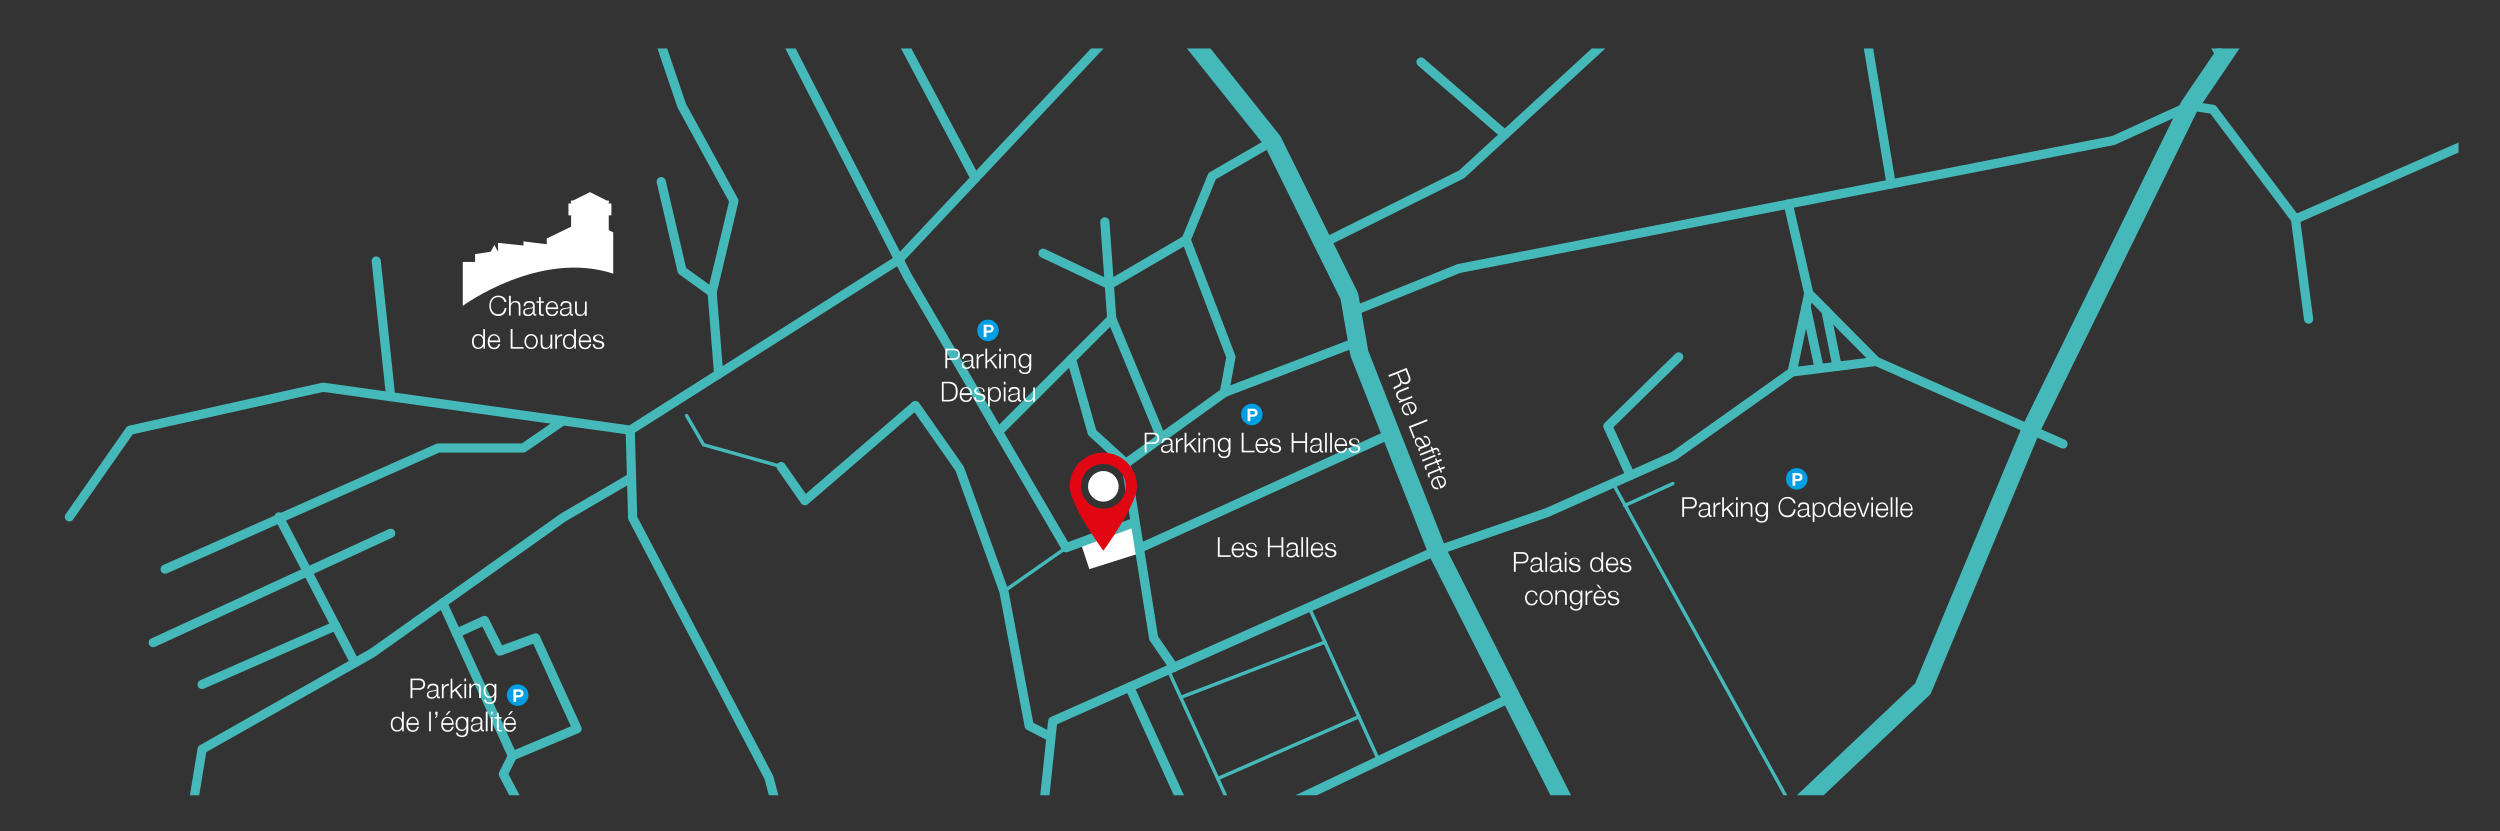 <?xml version="1.0" encoding="utf-8"?>
<!-- Generator: Adobe Illustrator 25.3.1, SVG Export Plug-In . SVG Version: 6.00 Build 0)  -->
<svg version="1.1" id="Calque_1" xmlns="http://www.w3.org/2000/svg" xmlns:xlink="http://www.w3.org/1999/xlink" x="0px" y="0px"
	 viewBox="0 0 2177 724" style="enable-background:new 0 0 2177 724;" xml:space="preserve">
<rect x="0" y="0" width="2177" height="724" fill="#333333" stroke="none"/>
<style type="text/css">
	.st0{clip-path:url(#SVGID_2_);}
	.st1{fill:#FFFFFF;}
	.st2{fill:none;stroke:#45B9BA;stroke-width:8;stroke-linecap:round;stroke-linejoin:round;stroke-miterlimit:10;}
	.st3{fill:none;stroke:#45B9BA;stroke-width:3;stroke-linecap:round;stroke-linejoin:round;stroke-miterlimit:10;}
	.st4{fill:none;stroke:#45B9BA;stroke-width:16;stroke-linecap:round;stroke-linejoin:round;stroke-miterlimit:10;}
	.st5{fill-rule:evenodd;clip-rule:evenodd;fill:#009EE2;}
	.st6{clip-path:url(#SVGID_2_);fill:#E20613;}
	.st7{clip-path:url(#SVGID_2_);fill:#FFFFFF;}
</style>
<g>
	<g>
		<defs>
			<rect id="SVGID_1_" x="35.6" y="42.2" width="2105.3" height="650.3"/>
		</defs>
		<clipPath id="SVGID_2_">
			<use xlink:href="#SVGID_1_"  style="overflow:visible;"/>
		</clipPath>
		<g class="st0">
			<polygon class="st1" points="940.9,472.3 948.6,495.6 992.8,481.6 988.5,454.6 			"/>
			<polyline class="st2" points="680.2,406.3 700.9,436 797.1,353.1 835.7,408.2 874.2,514.9 896.2,632 913.4,640.9 			"/>
			<polyline class="st2" points="986.8,455.3 928.3,477 790.2,240.6 601.5,-126.9 			"/>
			<line class="st3" x1="928.3" y1="477" x2="874.2" y2="514.9"/>
			<polyline class="st2" points="881.9,787.2 907.5,714.9 916.7,628 1249,480.3 1347.3,446.3 1457.6,397.1 1560.6,323.9 
				1633.8,314.7 1796.5,386.6 			"/>
			<polyline class="st4" points="1374.7,723.4 1251.3,479.5 1183.7,307.6 1175,257.9 1108.2,122.9 1003.3,-8.6 966.9,-158.9 			"/>
			<line class="st2" x1="983.6" y1="598.3" x2="1092.1" y2="836.3"/>
			<polyline class="st2" points="1022.1,581.1 1004.6,555.7 980.4,403.5 1066.2,341.8 1182,297.6 			"/>
			<polyline class="st2" points="1066.2,341.8 1071.9,310.8 1032.9,208.8 			"/>
			<polyline class="st2" points="908.3,220.5 966,247.9 1032.9,208.8 1055.5,153.4 1108.2,122.9 			"/>
			<line class="st2" x1="869.4" y1="376.1" x2="968.1" y2="277.5"/>
			<polyline class="st2" points="1011.2,381.3 968.1,277.5 962.1,193.2 			"/>
			<polyline class="st2" points="980.4,403.5 951,376.6 933,312.6 			"/>
			<line class="st2" x1="992.2" y1="477.5" x2="1211.3" y2="377.7"/>
			<polyline class="st2" points="1177.4,271.4 1270.4,233.8 1840.4,122.3 1906.7,92.1 1927,95.2 1998.9,190.8 2010.3,277.9 			"/>
			<line class="st2" x1="1998.9" y1="190.8" x2="2190.9" y2="106.5"/>
			<polyline class="st4" points="2076.9,-158.9 1906.7,92.1 1768.4,374.2 1674.4,599.8 1556.4,711.4 			"/>
			<line class="st2" x1="1934.9" y1="50.4" x2="1795.6" y2="-188.1"/>
			<polyline class="st2" points="1850.6,-94 1619.8,-1.2 1646.8,160.1 			"/>
			<polyline class="st2" points="1560.6,323.9 1575.1,255.5 1633.8,314.7 			"/>
			<line class="st2" x1="1575.1" y1="255.5" x2="1557.2" y2="177.7"/>
			<line class="st2" x1="1584.2" y1="320.9" x2="1572.7" y2="267.1"/>
			<line class="st2" x1="1590" y1="270.5" x2="1599.7" y2="319"/>
			<polyline class="st2" points="1419.7,414 1400.1,371.2 1461.8,310.8 			"/>
			<line class="st3" x1="1404.5" y1="420.8" x2="1559.7" y2="701.6"/>
			<line class="st3" x1="1414.8" y1="440.2" x2="1456.7" y2="421.1"/>
			<line class="st3" x1="1017.2" y1="583.3" x2="1079.6" y2="720.1"/>
			<line class="st3" x1="1139.9" y1="528.8" x2="1200.9" y2="662.7"/>
			<line class="st3" x1="1153.7" y1="559.2" x2="1028.1" y2="607.3"/>
			<line class="st3" x1="1060.4" y1="678" x2="1183.3" y2="624.1"/>
			<line class="st2" x1="907.5" y1="714.9" x2="933.8" y2="772.7"/>
			<polyline class="st2" points="890.8,762.1 860.3,755.2 705.5,804.3 			"/>
			<polyline class="st2" points="719.6,866 669.6,677.2 550.9,450.9 548.8,374.6 			"/>
			<polyline class="st2" points="549.9,415.9 490.6,450.5 324.2,568.6 176,652.4 163.7,727.3 			"/>
			<polyline class="st2" points="694.3,770.5 591,811.3 497.7,787.8 438.3,674.1 446.2,658.2 385.5,525.1 			"/>
			<polyline class="st2" points="591,811.3 523.9,874.6 486,976.7 			"/>
			<polyline class="st2" points="446.2,658.2 502.5,634.6 466.4,555.5 435.2,567 421.9,540.3 397.5,551.4 			"/>
			<polyline class="st3" points="597.9,361.9 612.7,387.3 680.2,406.3 			"/>
			<polyline class="st2" points="1152.2,211.8 1272.8,151.8 1496.9,-54.2 			"/>
			<line class="st2" x1="1310.4" y1="117.2" x2="1237.4" y2="54"/>
			<g>
				<g>
					<path class="st1" d="M1004.4,376.8c0.8,0,1.5,0.1,2.1,0.3c0.6,0.2,1.2,0.5,1.6,1c0.4,0.4,0.8,0.9,1,1.5
						c0.2,0.6,0.4,1.3,0.4,2.1c0,0.8-0.1,1.5-0.4,2.1c-0.2,0.6-0.6,1.1-1,1.5c-0.4,0.4-1,0.7-1.6,1s-1.3,0.3-2.1,0.3h-6v7.3h-1.6
						v-17.1H1004.4z M1004,385.2c1.1,0,2.1-0.3,2.8-0.9c0.7-0.6,1.1-1.5,1.1-2.6c0-1.2-0.4-2.1-1.1-2.6c-0.7-0.6-1.6-0.9-2.8-0.9
						h-5.6v7H1004z"/>
					<path class="st1" d="M1011.9,383.5c0.3-0.5,0.6-1,1-1.3s1-0.6,1.5-0.7s1.2-0.2,2-0.2c0.5,0,1.1,0.1,1.6,0.2
						c0.5,0.1,1,0.3,1.5,0.6c0.4,0.3,0.8,0.7,1.1,1.2c0.3,0.5,0.4,1.2,0.4,2v6.6c0,0.6,0.3,0.9,0.9,0.9c0.2,0,0.3,0,0.5-0.1v1.3
						c-0.2,0-0.3,0.1-0.5,0.1c-0.1,0-0.3,0-0.5,0c-0.4,0-0.7-0.1-0.9-0.2c-0.2-0.1-0.4-0.3-0.5-0.4c-0.1-0.2-0.2-0.4-0.3-0.7
						c0-0.3-0.1-0.6-0.1-0.9h0c-0.3,0.4-0.5,0.8-0.8,1.1c-0.3,0.3-0.6,0.6-0.9,0.8s-0.7,0.4-1.2,0.5c-0.4,0.1-1,0.2-1.6,0.2
						c-0.6,0-1.1-0.1-1.6-0.2s-0.9-0.4-1.3-0.6c-0.4-0.3-0.7-0.7-0.9-1.1c-0.2-0.5-0.3-1-0.3-1.6c0-0.9,0.2-1.5,0.6-2
						s0.9-0.9,1.5-1.1c0.6-0.3,1.3-0.4,2.1-0.5c0.8-0.1,1.6-0.2,2.4-0.3c0.3,0,0.6-0.1,0.8-0.1s0.4-0.1,0.6-0.3
						c0.2-0.1,0.3-0.3,0.4-0.5c0.1-0.2,0.1-0.5,0.1-0.8c0-0.5-0.1-0.9-0.3-1.3c-0.2-0.3-0.4-0.6-0.7-0.8c-0.3-0.2-0.6-0.3-1-0.4
						c-0.4-0.1-0.8-0.1-1.3-0.1c-1,0-1.7,0.2-2.4,0.7c-0.6,0.5-0.9,1.2-1,2.2h-1.5C1011.5,384.7,1011.7,384,1011.9,383.5z
						 M1019.5,387.2c-0.1,0.2-0.3,0.3-0.6,0.4s-0.5,0.1-0.7,0.2c-0.6,0.1-1.3,0.2-2,0.3c-0.7,0.1-1.3,0.2-1.9,0.4
						c-0.6,0.2-1,0.4-1.4,0.8c-0.4,0.3-0.5,0.8-0.5,1.4c0,0.4,0.1,0.7,0.2,1s0.4,0.6,0.6,0.8s0.6,0.4,0.9,0.5c0.3,0.1,0.7,0.2,1,0.2
						c0.6,0,1.1-0.1,1.7-0.3c0.5-0.2,1-0.4,1.4-0.8c0.4-0.3,0.7-0.7,0.9-1.2c0.2-0.5,0.3-1,0.3-1.6L1019.5,387.2L1019.5,387.2z"/>
					<path class="st1" d="M1025.4,381.6v2.9h0c0.4-1,1-1.8,1.8-2.3s1.8-0.8,2.9-0.7v1.5c-0.7,0-1.3,0.1-1.9,0.3
						c-0.6,0.2-1,0.5-1.5,0.9c-0.4,0.4-0.7,0.9-0.9,1.4c-0.2,0.6-0.3,1.2-0.3,1.8v6.6h-1.5v-12.4H1025.4z"/>
					<path class="st1" d="M1033.1,376.8v10.8l6.9-6h2l-5.3,4.6l5.6,7.8h-1.9l-4.9-6.7l-2.4,2v4.7h-1.5v-17.1H1033.1z"/>
					<path class="st1" d="M1045.1,376.8v2.4h-1.5v-2.4H1045.1z M1045.1,381.6V394h-1.5v-12.4H1045.1z"/>
					<path class="st1" d="M1049.5,381.6v2.1h0c0.3-0.8,0.8-1.4,1.5-1.8s1.5-0.7,2.4-0.7c0.9,0,1.6,0.1,2.2,0.3
						c0.6,0.2,1.1,0.5,1.4,0.9s0.6,0.9,0.7,1.5c0.1,0.6,0.2,1.3,0.2,2v8h-1.5v-7.7c0-0.5,0-1-0.1-1.5c-0.1-0.5-0.3-0.9-0.5-1.2
						c-0.2-0.3-0.6-0.6-1-0.8c-0.4-0.2-0.9-0.3-1.5-0.3c-0.6,0-1.1,0.1-1.6,0.3c-0.5,0.2-0.9,0.5-1.2,0.9s-0.6,0.8-0.8,1.3
						c-0.2,0.5-0.3,1.1-0.3,1.7v7.2h-1.5v-12.4H1049.5z"/>
					<path class="st1" d="M1071.1,395.4c-0.2,0.7-0.5,1.4-0.9,1.9c-0.4,0.5-1,0.9-1.7,1.2c-0.7,0.3-1.5,0.4-2.6,0.4
						c-0.6,0-1.2-0.1-1.8-0.2c-0.6-0.1-1.1-0.4-1.6-0.7c-0.5-0.3-0.9-0.7-1.2-1.2c-0.3-0.5-0.5-1-0.5-1.7h1.5
						c0.1,0.5,0.2,0.9,0.5,1.2c0.2,0.3,0.5,0.6,0.8,0.8c0.3,0.2,0.7,0.3,1.1,0.4c0.4,0.1,0.8,0.1,1.2,0.1c1.4,0,2.4-0.4,3-1.2
						c0.6-0.8,0.9-2,0.9-3.5v-1.7h0c-0.4,0.8-0.9,1.4-1.5,1.8s-1.5,0.7-2.4,0.7c-1,0-1.8-0.2-2.5-0.5s-1.3-0.8-1.7-1.4s-0.8-1.3-1-2
						c-0.2-0.8-0.3-1.6-0.3-2.5c0-0.8,0.1-1.7,0.4-2.4c0.2-0.8,0.6-1.4,1.1-2c0.5-0.6,1.1-1,1.8-1.3c0.7-0.3,1.5-0.5,2.4-0.5
						c0.5,0,0.9,0.1,1.3,0.2s0.8,0.3,1.1,0.5c0.3,0.2,0.6,0.5,0.9,0.8c0.3,0.3,0.5,0.6,0.6,1h0v-2.1h1.5V393
						C1071.4,393.9,1071.3,394.7,1071.1,395.4z M1067.6,392.1c0.5-0.3,0.9-0.6,1.2-1.1s0.6-1,0.8-1.6s0.3-1.2,0.3-1.8
						c0-0.6-0.1-1.2-0.2-1.8c-0.1-0.6-0.4-1.2-0.7-1.7c-0.3-0.5-0.7-0.9-1.2-1.2s-1.1-0.5-1.8-0.5s-1.3,0.1-1.8,0.4
						c-0.5,0.3-0.9,0.7-1.3,1.2c-0.3,0.5-0.6,1-0.7,1.6s-0.2,1.2-0.2,1.9c0,0.6,0.1,1.2,0.2,1.8c0.2,0.6,0.4,1.1,0.7,1.6
						c0.3,0.5,0.8,0.8,1.3,1.1c0.5,0.3,1.1,0.4,1.8,0.4C1066.6,392.5,1067.1,392.4,1067.6,392.1z"/>
					<path class="st1" d="M1082.9,376.8v15.7h9.6v1.4h-11.2v-17.1H1082.9z"/>
					<path class="st1" d="M1095,389.9c0.2,0.6,0.4,1.1,0.7,1.6s0.8,0.8,1.3,1.2c0.5,0.3,1.1,0.5,1.8,0.5c1.1,0,2-0.3,2.6-0.9
						c0.6-0.6,1.1-1.3,1.3-2.3h1.5c-0.3,1.4-0.9,2.5-1.8,3.3c-0.9,0.8-2.1,1.2-3.6,1.2c-1,0-1.8-0.2-2.5-0.5s-1.3-0.8-1.7-1.4
						c-0.4-0.6-0.8-1.3-1-2.1c-0.2-0.8-0.3-1.6-0.3-2.5c0-0.8,0.1-1.6,0.3-2.4c0.2-0.8,0.5-1.5,1-2.1c0.4-0.6,1-1.1,1.7-1.5
						s1.6-0.6,2.5-0.6c1,0,1.8,0.2,2.5,0.6c0.7,0.4,1.3,0.9,1.7,1.6c0.4,0.6,0.8,1.4,0.9,2.2c0.2,0.8,0.3,1.7,0.2,2.6h-9.5
						C1094.7,388.7,1094.8,389.3,1095,389.9z M1102.4,385.2c-0.2-0.5-0.4-1-0.8-1.4s-0.7-0.7-1.2-1c-0.5-0.2-1-0.4-1.6-0.4
						c-0.6,0-1.2,0.1-1.7,0.4c-0.5,0.2-0.9,0.6-1.2,1s-0.6,0.9-0.8,1.4s-0.3,1.1-0.4,1.6h8C1102.7,386.3,1102.6,385.8,1102.4,385.2z
						"/>
					<path class="st1" d="M1113.4,384c-0.2-0.3-0.4-0.6-0.7-0.9c-0.3-0.2-0.6-0.4-1-0.5c-0.4-0.1-0.8-0.2-1.2-0.2
						c-0.3,0-0.7,0-1,0.1c-0.3,0.1-0.7,0.2-0.9,0.4c-0.3,0.2-0.5,0.4-0.7,0.7c-0.2,0.3-0.3,0.6-0.3,1c0,0.3,0.1,0.6,0.3,0.9
						c0.2,0.2,0.4,0.4,0.6,0.6c0.3,0.2,0.5,0.3,0.8,0.4c0.3,0.1,0.6,0.2,0.8,0.3l2,0.5c0.4,0.1,0.9,0.2,1.3,0.3s0.8,0.4,1.1,0.7
						c0.3,0.3,0.6,0.6,0.8,1c0.2,0.4,0.3,0.9,0.3,1.4c0,0.7-0.2,1.2-0.5,1.7c-0.3,0.5-0.7,0.9-1.2,1.2c-0.5,0.3-1,0.5-1.6,0.6
						s-1.2,0.2-1.8,0.2c-1.5,0-2.6-0.3-3.5-1c-0.9-0.7-1.4-1.8-1.5-3.3h1.5c0.1,1,0.4,1.8,1.1,2.3c0.7,0.5,1.5,0.8,2.5,0.8
						c0.4,0,0.7,0,1.1-0.1c0.4-0.1,0.8-0.2,1.1-0.4c0.3-0.2,0.6-0.4,0.8-0.7s0.3-0.7,0.3-1.1c0-0.4-0.1-0.7-0.2-0.9
						c-0.2-0.2-0.4-0.5-0.6-0.6c-0.3-0.2-0.5-0.3-0.9-0.4c-0.3-0.1-0.7-0.2-1-0.3l-1.9-0.4c-0.5-0.1-1-0.3-1.4-0.4
						c-0.4-0.2-0.8-0.4-1.1-0.6c-0.3-0.2-0.6-0.6-0.7-0.9c-0.2-0.4-0.3-0.8-0.3-1.3c0-0.6,0.1-1.2,0.4-1.6c0.3-0.4,0.6-0.8,1.1-1.1
						c0.4-0.3,0.9-0.5,1.5-0.6c0.6-0.1,1.1-0.2,1.6-0.2c0.6,0,1.2,0.1,1.7,0.2c0.5,0.2,1,0.4,1.4,0.7s0.7,0.8,1,1.2s0.4,1.1,0.4,1.8
						h-1.5C1113.7,384.7,1113.6,384.3,1113.4,384z"/>
					<path class="st1" d="M1126.4,376.8v7.4h10.2v-7.4h1.6V394h-1.6v-8.3h-10.2v8.3h-1.6v-17.1H1126.4z"/>
					<path class="st1" d="M1141.7,383.5c0.3-0.5,0.6-1,1-1.3s1-0.6,1.5-0.7s1.2-0.2,2-0.2c0.5,0,1.1,0.1,1.6,0.2
						c0.5,0.1,1,0.3,1.5,0.6c0.4,0.3,0.8,0.7,1.1,1.2c0.3,0.5,0.4,1.2,0.4,2v6.6c0,0.6,0.3,0.9,0.9,0.9c0.2,0,0.3,0,0.5-0.1v1.3
						c-0.2,0-0.3,0.1-0.5,0.1c-0.1,0-0.3,0-0.5,0c-0.4,0-0.7-0.1-0.9-0.2c-0.2-0.1-0.4-0.3-0.5-0.4c-0.1-0.2-0.2-0.4-0.3-0.7
						c0-0.3-0.1-0.6-0.1-0.9h0c-0.3,0.4-0.5,0.8-0.8,1.1c-0.3,0.3-0.6,0.6-0.9,0.8s-0.7,0.4-1.2,0.5c-0.4,0.1-1,0.2-1.6,0.2
						c-0.6,0-1.1-0.1-1.6-0.2s-0.9-0.4-1.3-0.6c-0.4-0.3-0.7-0.7-0.9-1.1c-0.2-0.5-0.3-1-0.3-1.6c0-0.9,0.2-1.5,0.6-2
						s0.9-0.9,1.5-1.1c0.6-0.3,1.3-0.4,2.1-0.5c0.8-0.1,1.6-0.2,2.4-0.3c0.3,0,0.6-0.1,0.8-0.1s0.4-0.1,0.6-0.3
						c0.2-0.1,0.3-0.3,0.4-0.5c0.1-0.2,0.1-0.5,0.1-0.8c0-0.5-0.1-0.9-0.3-1.3c-0.2-0.3-0.4-0.6-0.7-0.8c-0.3-0.2-0.6-0.3-1-0.4
						c-0.4-0.1-0.8-0.1-1.3-0.1c-1,0-1.7,0.2-2.4,0.7c-0.6,0.5-0.9,1.2-1,2.2h-1.5C1141.3,384.7,1141.5,384,1141.7,383.5z
						 M1149.3,387.2c-0.1,0.2-0.3,0.3-0.6,0.4s-0.5,0.1-0.7,0.2c-0.6,0.1-1.3,0.2-2,0.3c-0.7,0.1-1.3,0.2-1.9,0.4
						c-0.6,0.2-1,0.4-1.4,0.8c-0.4,0.3-0.5,0.8-0.5,1.4c0,0.4,0.1,0.7,0.2,1s0.4,0.6,0.6,0.8s0.6,0.4,0.9,0.5c0.3,0.1,0.7,0.2,1,0.2
						c0.6,0,1.1-0.1,1.7-0.3c0.5-0.2,1-0.4,1.4-0.8c0.4-0.3,0.7-0.7,0.9-1.2c0.2-0.5,0.3-1,0.3-1.6L1149.3,387.2L1149.3,387.2z"/>
					<path class="st1" d="M1155.4,376.8V394h-1.5v-17.1H1155.4z"/>
					<path class="st1" d="M1159.8,376.8V394h-1.5v-17.1H1159.8z"/>
					<path class="st1" d="M1163.9,389.9c0.2,0.6,0.4,1.1,0.7,1.6s0.8,0.8,1.3,1.2c0.5,0.3,1.1,0.5,1.8,0.5c1.1,0,2-0.3,2.6-0.9
						c0.6-0.6,1.1-1.3,1.3-2.3h1.5c-0.3,1.4-0.9,2.5-1.8,3.3c-0.9,0.8-2.1,1.2-3.6,1.2c-1,0-1.8-0.2-2.5-0.5s-1.3-0.8-1.7-1.4
						c-0.4-0.6-0.8-1.3-1-2.1c-0.2-0.8-0.3-1.6-0.3-2.5c0-0.8,0.1-1.6,0.3-2.4c0.2-0.8,0.5-1.5,1-2.1c0.4-0.6,1-1.1,1.7-1.5
						s1.6-0.6,2.5-0.6c1,0,1.8,0.2,2.5,0.6c0.7,0.4,1.3,0.9,1.7,1.6c0.4,0.6,0.8,1.4,0.9,2.2c0.2,0.8,0.3,1.7,0.2,2.6h-9.5
						C1163.6,388.7,1163.7,389.3,1163.9,389.9z M1171.3,385.2c-0.2-0.5-0.4-1-0.8-1.4s-0.7-0.7-1.2-1c-0.5-0.2-1-0.4-1.6-0.4
						c-0.6,0-1.2,0.1-1.7,0.4c-0.5,0.2-0.9,0.6-1.2,1s-0.6,0.9-0.8,1.4s-0.3,1.1-0.4,1.6h8C1171.6,386.3,1171.5,385.8,1171.3,385.2z
						"/>
					<path class="st1" d="M1182.3,384c-0.2-0.3-0.4-0.6-0.7-0.9c-0.3-0.2-0.6-0.4-1-0.5c-0.4-0.1-0.8-0.2-1.2-0.2
						c-0.3,0-0.7,0-1,0.1c-0.3,0.1-0.7,0.2-0.9,0.4c-0.3,0.2-0.5,0.4-0.7,0.7c-0.2,0.3-0.3,0.6-0.3,1c0,0.3,0.1,0.6,0.3,0.9
						c0.2,0.2,0.4,0.4,0.6,0.6c0.3,0.2,0.5,0.3,0.8,0.4c0.3,0.1,0.6,0.2,0.8,0.3l2,0.5c0.4,0.1,0.9,0.2,1.3,0.3s0.8,0.4,1.1,0.7
						c0.3,0.3,0.6,0.6,0.8,1c0.2,0.4,0.3,0.9,0.3,1.4c0,0.7-0.2,1.2-0.5,1.7c-0.3,0.5-0.7,0.9-1.2,1.2c-0.5,0.3-1,0.5-1.6,0.6
						s-1.2,0.2-1.8,0.2c-1.5,0-2.6-0.3-3.5-1c-0.9-0.7-1.4-1.8-1.5-3.3h1.5c0.1,1,0.4,1.8,1.1,2.3c0.7,0.5,1.5,0.8,2.5,0.8
						c0.4,0,0.7,0,1.1-0.1c0.4-0.1,0.8-0.2,1.1-0.4c0.3-0.2,0.6-0.4,0.8-0.7s0.3-0.7,0.3-1.1c0-0.4-0.1-0.7-0.2-0.9
						c-0.2-0.2-0.4-0.5-0.6-0.6c-0.3-0.2-0.5-0.3-0.9-0.4c-0.3-0.1-0.7-0.2-1-0.3l-1.9-0.4c-0.5-0.1-1-0.3-1.4-0.4
						c-0.4-0.2-0.8-0.4-1.1-0.6c-0.3-0.2-0.6-0.6-0.7-0.9c-0.2-0.4-0.3-0.8-0.3-1.3c0-0.6,0.1-1.2,0.4-1.6c0.3-0.4,0.6-0.8,1.1-1.1
						c0.4-0.3,0.9-0.5,1.5-0.6c0.6-0.1,1.1-0.2,1.6-0.2c0.6,0,1.2,0.1,1.7,0.2c0.5,0.2,1,0.4,1.4,0.7s0.7,0.8,1,1.2s0.4,1.1,0.4,1.8
						h-1.5C1182.6,384.7,1182.5,384.3,1182.3,384z"/>
				</g>
			</g>
			<g>
				<circle class="st5" cx="450.8" cy="605.3" r="9.4"/>
				<g>
					<g>
						<path class="st1" d="M447.1,600.3h4.9c0.7,0,1.3,0.1,1.7,0.3c0.5,0.2,0.9,0.5,1.2,0.8c0.3,0.3,0.5,0.7,0.7,1.1
							c0.1,0.4,0.2,0.8,0.2,1.3c0,0.4-0.1,0.9-0.2,1.3c-0.1,0.4-0.4,0.8-0.7,1.1c-0.3,0.3-0.7,0.6-1.2,0.8c-0.5,0.2-1.1,0.3-1.7,0.3
							h-2.5v3.9h-2.4V600.3z M449.5,605.4h1.9c0.3,0,0.5,0,0.8-0.1c0.3,0,0.5-0.1,0.7-0.2c0.2-0.1,0.3-0.3,0.5-0.5
							c0.1-0.2,0.2-0.5,0.2-0.8s-0.1-0.6-0.2-0.8c-0.1-0.2-0.3-0.4-0.5-0.5c-0.2-0.1-0.4-0.2-0.7-0.2c-0.3,0-0.5-0.1-0.8-0.1h-1.9
							V605.4z"/>
					</g>
				</g>
			</g>
			<g>
				<circle class="st5" cx="1090.1" cy="360.9" r="9.4"/>
				<g>
					<g>
						<path class="st1" d="M1086.4,355.9h4.9c0.7,0,1.3,0.1,1.7,0.3c0.5,0.2,0.9,0.5,1.2,0.8c0.3,0.3,0.5,0.7,0.7,1.1
							c0.1,0.4,0.2,0.8,0.2,1.3c0,0.4-0.1,0.9-0.2,1.3c-0.1,0.4-0.4,0.8-0.7,1.1c-0.3,0.3-0.7,0.6-1.2,0.8c-0.5,0.2-1.1,0.3-1.7,0.3
							h-2.5v3.9h-2.4V355.9z M1088.7,361h1.9c0.3,0,0.5,0,0.8-0.1c0.3,0,0.5-0.1,0.7-0.2c0.2-0.1,0.3-0.3,0.5-0.5
							c0.1-0.2,0.2-0.5,0.2-0.8c0-0.3-0.1-0.6-0.2-0.8c-0.1-0.2-0.3-0.4-0.5-0.5c-0.2-0.1-0.4-0.2-0.7-0.2c-0.3,0-0.5-0.1-0.8-0.1
							h-1.9V361z"/>
					</g>
				</g>
			</g>
			<g>
				<g>
					<path class="st1" d="M830.8,303.6c0.8,0,1.5,0.1,2.1,0.3c0.6,0.2,1.2,0.5,1.6,1c0.4,0.4,0.8,0.9,1,1.5c0.2,0.6,0.4,1.3,0.4,2.1
						c0,0.8-0.1,1.5-0.4,2.1c-0.2,0.6-0.6,1.1-1,1.5c-0.4,0.4-1,0.7-1.6,1s-1.3,0.3-2.1,0.3h-6v7.3h-1.6v-17.1H830.8z M830.5,312
						c1.1,0,2.1-0.3,2.8-0.9c0.7-0.6,1.1-1.5,1.1-2.6c0-1.2-0.4-2.1-1.1-2.6c-0.7-0.6-1.6-0.9-2.8-0.9h-5.6v7H830.5z"/>
					<path class="st1" d="M838.4,310.3c0.3-0.5,0.6-1,1-1.3s1-0.6,1.5-0.7s1.2-0.2,2-0.2c0.5,0,1.1,0.1,1.6,0.2
						c0.5,0.1,1,0.3,1.5,0.6c0.4,0.3,0.8,0.7,1.1,1.2c0.3,0.5,0.4,1.2,0.4,2v6.6c0,0.6,0.3,0.9,0.9,0.9c0.2,0,0.3,0,0.5-0.1v1.3
						c-0.2,0-0.3,0.1-0.5,0.1c-0.1,0-0.3,0-0.5,0c-0.4,0-0.7-0.1-0.9-0.2c-0.2-0.1-0.4-0.3-0.5-0.4c-0.1-0.2-0.2-0.4-0.3-0.7
						c0-0.3-0.1-0.6-0.1-0.9h0c-0.3,0.4-0.5,0.8-0.8,1.1c-0.3,0.3-0.6,0.6-0.9,0.8s-0.7,0.4-1.2,0.5c-0.4,0.1-1,0.2-1.6,0.2
						c-0.6,0-1.1-0.1-1.6-0.2s-0.9-0.4-1.3-0.6c-0.4-0.3-0.7-0.7-0.9-1.1c-0.2-0.5-0.3-1-0.3-1.6c0-0.9,0.2-1.5,0.6-2
						s0.9-0.9,1.5-1.1c0.6-0.3,1.3-0.4,2.1-0.5c0.8-0.1,1.6-0.2,2.4-0.3c0.3,0,0.6-0.1,0.8-0.1s0.4-0.1,0.6-0.3
						c0.2-0.1,0.3-0.3,0.4-0.5c0.1-0.2,0.1-0.5,0.1-0.8c0-0.5-0.1-0.9-0.3-1.3c-0.2-0.3-0.4-0.6-0.7-0.8c-0.3-0.2-0.6-0.3-1-0.4
						c-0.4-0.1-0.8-0.1-1.3-0.1c-1,0-1.7,0.2-2.4,0.7c-0.6,0.5-0.9,1.2-1,2.2h-1.5C838,311.4,838.1,310.8,838.4,310.3z M845.9,314
						c-0.1,0.2-0.3,0.3-0.6,0.4s-0.5,0.1-0.7,0.2c-0.6,0.1-1.3,0.2-2,0.3c-0.7,0.1-1.3,0.2-1.9,0.4c-0.6,0.2-1,0.4-1.4,0.8
						c-0.4,0.3-0.5,0.8-0.5,1.4c0,0.4,0.1,0.7,0.2,1s0.4,0.6,0.6,0.8s0.6,0.4,0.9,0.5c0.3,0.1,0.7,0.2,1,0.2c0.6,0,1.1-0.1,1.7-0.3
						c0.5-0.2,1-0.4,1.4-0.8c0.4-0.3,0.7-0.7,0.9-1.2c0.2-0.5,0.3-1,0.3-1.6L845.9,314L845.9,314z"/>
					<path class="st1" d="M851.9,308.4v2.9h0c0.4-1,1-1.8,1.8-2.3s1.8-0.8,2.9-0.7v1.5c-0.7,0-1.3,0.1-1.9,0.3
						c-0.6,0.2-1,0.5-1.5,0.9c-0.4,0.4-0.7,0.9-0.9,1.4c-0.2,0.6-0.3,1.2-0.3,1.8v6.6h-1.5v-12.4H851.9z"/>
					<path class="st1" d="M859.6,303.6v10.8l6.9-6h2l-5.3,4.6l5.6,7.8h-1.9L862,314l-2.4,2v4.7h-1.5v-17.1H859.6z"/>
					<path class="st1" d="M871.6,303.6v2.4h-1.5v-2.4H871.6z M871.6,308.4v12.4h-1.5v-12.4H871.6z"/>
					<path class="st1" d="M876,308.4v2.1h0c0.3-0.8,0.8-1.4,1.5-1.8s1.5-0.7,2.4-0.7c0.9,0,1.6,0.1,2.2,0.3c0.6,0.2,1.1,0.5,1.4,0.9
						s0.6,0.9,0.7,1.5c0.1,0.6,0.2,1.3,0.2,2v8H883V313c0-0.5,0-1-0.1-1.5c-0.1-0.5-0.3-0.9-0.5-1.2c-0.2-0.3-0.6-0.6-1-0.8
						c-0.4-0.2-0.9-0.3-1.5-0.3c-0.6,0-1.1,0.1-1.6,0.3c-0.5,0.2-0.9,0.5-1.2,0.9s-0.6,0.8-0.8,1.3c-0.2,0.5-0.3,1.1-0.3,1.7v7.2
						h-1.5v-12.4H876z"/>
					<path class="st1" d="M897.6,322.2c-0.2,0.7-0.5,1.4-0.9,1.9c-0.4,0.5-1,0.9-1.7,1.2c-0.7,0.3-1.5,0.4-2.6,0.4
						c-0.6,0-1.2-0.1-1.8-0.2c-0.6-0.1-1.1-0.4-1.6-0.7c-0.5-0.3-0.9-0.7-1.2-1.2c-0.3-0.5-0.5-1-0.5-1.7h1.5
						c0.1,0.5,0.2,0.9,0.5,1.2c0.2,0.3,0.5,0.6,0.8,0.8c0.3,0.2,0.7,0.3,1.1,0.4c0.4,0.1,0.8,0.1,1.2,0.1c1.4,0,2.4-0.4,3-1.2
						c0.6-0.8,0.9-2,0.9-3.5v-1.7h0c-0.4,0.8-0.9,1.4-1.5,1.8s-1.5,0.7-2.4,0.7c-1,0-1.8-0.2-2.5-0.5s-1.3-0.8-1.7-1.4s-0.8-1.3-1-2
						c-0.2-0.8-0.3-1.6-0.3-2.5c0-0.8,0.1-1.7,0.4-2.4c0.2-0.8,0.6-1.4,1.1-2c0.5-0.6,1.1-1,1.8-1.3c0.7-0.3,1.5-0.5,2.4-0.5
						c0.5,0,0.9,0.1,1.3,0.2s0.8,0.3,1.1,0.5c0.3,0.2,0.6,0.5,0.9,0.8c0.3,0.3,0.5,0.6,0.6,1h0v-2.1h1.5v11.4
						C897.9,320.7,897.8,321.5,897.6,322.2z M894.1,318.9c0.5-0.3,0.9-0.6,1.2-1.1s0.6-1,0.8-1.6s0.3-1.2,0.3-1.8
						c0-0.6-0.1-1.2-0.2-1.8c-0.1-0.6-0.4-1.2-0.7-1.7c-0.3-0.5-0.7-0.9-1.2-1.2s-1.1-0.5-1.8-0.5s-1.3,0.1-1.8,0.4
						c-0.5,0.3-0.9,0.7-1.3,1.2c-0.3,0.5-0.6,1-0.7,1.6s-0.2,1.2-0.2,1.9c0,0.6,0.1,1.2,0.2,1.8c0.2,0.6,0.4,1.1,0.7,1.6
						c0.3,0.5,0.8,0.8,1.3,1.1c0.5,0.3,1.1,0.4,1.8,0.4C893,319.3,893.6,319.2,894.1,318.9z"/>
					<path class="st1" d="M826.1,332.4c2.6,0.1,4.6,0.8,5.9,2.2c1.3,1.4,2,3.5,2,6.4c0,2.8-0.7,5-2,6.4c-1.3,1.4-3.3,2.1-5.9,2.2
						h-5.9v-17.1H826.1z M825.2,348.2c1.2,0,2.3-0.1,3.2-0.4c0.9-0.3,1.6-0.7,2.2-1.3s1-1.3,1.3-2.2c0.3-0.9,0.4-2,0.4-3.3
						c0-1.3-0.1-2.4-0.4-3.3c-0.3-0.9-0.7-1.7-1.3-2.2s-1.3-1-2.2-1.3c-0.9-0.3-1.9-0.4-3.2-0.4h-3.5v14.4H825.2z"/>
					<path class="st1" d="M837.4,345.5c0.2,0.6,0.4,1.1,0.7,1.6s0.8,0.8,1.3,1.2c0.5,0.3,1.1,0.5,1.8,0.5c1.1,0,2-0.3,2.6-0.9
						c0.6-0.6,1.1-1.3,1.3-2.3h1.5c-0.3,1.4-0.9,2.5-1.8,3.3c-0.9,0.8-2.1,1.2-3.6,1.2c-1,0-1.8-0.2-2.5-0.5s-1.3-0.8-1.7-1.4
						c-0.4-0.6-0.8-1.3-1-2.1c-0.2-0.8-0.3-1.6-0.3-2.5c0-0.8,0.1-1.6,0.3-2.4c0.2-0.8,0.5-1.5,1-2.1c0.4-0.6,1-1.1,1.7-1.5
						s1.6-0.6,2.5-0.6c1,0,1.8,0.2,2.5,0.6c0.7,0.4,1.3,0.9,1.7,1.6c0.4,0.6,0.8,1.4,0.9,2.2c0.2,0.8,0.3,1.7,0.2,2.6h-9.5
						C837.2,344.3,837.2,344.9,837.4,345.5z M844.9,340.8c-0.2-0.5-0.4-1-0.8-1.4s-0.7-0.7-1.2-1c-0.5-0.2-1-0.4-1.6-0.4
						c-0.6,0-1.2,0.1-1.7,0.4c-0.5,0.2-0.9,0.6-1.2,1s-0.6,0.9-0.8,1.4s-0.3,1.1-0.4,1.6h8C845.2,341.9,845.1,341.4,844.9,340.8z"/>
					<path class="st1" d="M855.9,339.6c-0.2-0.3-0.4-0.6-0.7-0.9c-0.3-0.2-0.6-0.4-1-0.5c-0.4-0.1-0.8-0.2-1.2-0.2
						c-0.3,0-0.7,0-1,0.1c-0.3,0.1-0.7,0.2-0.9,0.4c-0.3,0.2-0.5,0.4-0.7,0.7c-0.2,0.3-0.3,0.6-0.3,1c0,0.3,0.1,0.6,0.3,0.9
						c0.2,0.2,0.4,0.4,0.6,0.6c0.3,0.2,0.5,0.3,0.8,0.4c0.3,0.1,0.6,0.2,0.8,0.3l2,0.5c0.4,0.1,0.9,0.2,1.3,0.3s0.8,0.4,1.1,0.7
						c0.3,0.3,0.6,0.6,0.8,1c0.2,0.4,0.3,0.9,0.3,1.4c0,0.7-0.2,1.2-0.5,1.7c-0.3,0.5-0.7,0.9-1.2,1.2c-0.5,0.3-1,0.5-1.6,0.6
						s-1.2,0.2-1.8,0.2c-1.5,0-2.6-0.3-3.5-1c-0.9-0.7-1.4-1.8-1.5-3.3h1.5c0.1,1,0.4,1.8,1.1,2.3c0.7,0.5,1.5,0.8,2.5,0.8
						c0.4,0,0.7,0,1.1-0.1c0.4-0.1,0.8-0.2,1.1-0.4c0.3-0.2,0.6-0.4,0.8-0.7s0.3-0.7,0.3-1.1c0-0.4-0.1-0.7-0.2-0.9
						c-0.2-0.2-0.4-0.5-0.6-0.6c-0.3-0.2-0.5-0.3-0.9-0.4c-0.3-0.1-0.7-0.2-1-0.3l-1.9-0.4c-0.5-0.1-1-0.3-1.4-0.4
						c-0.4-0.2-0.8-0.4-1.1-0.6c-0.3-0.2-0.6-0.6-0.7-0.9c-0.2-0.4-0.3-0.8-0.3-1.3c0-0.6,0.1-1.2,0.4-1.6c0.3-0.4,0.6-0.8,1.1-1.1
						c0.4-0.3,0.9-0.5,1.5-0.6c0.6-0.1,1.1-0.2,1.6-0.2c0.6,0,1.2,0.1,1.7,0.2c0.5,0.2,1,0.4,1.4,0.7s0.7,0.8,1,1.2s0.4,1.1,0.4,1.8
						h-1.5C856.1,340.3,856,339.9,855.9,339.6z"/>
					<path class="st1" d="M861.7,337.2v2.4h0c0.4-0.9,0.9-1.5,1.7-2c0.8-0.5,1.7-0.7,2.7-0.7c0.9,0,1.8,0.2,2.5,0.5s1.3,0.8,1.7,1.4
						s0.8,1.3,1,2.1c0.2,0.8,0.3,1.6,0.3,2.5c0,0.9-0.1,1.7-0.3,2.5c-0.2,0.8-0.6,1.5-1,2.1c-0.5,0.6-1,1.1-1.7,1.4
						s-1.5,0.5-2.5,0.5c-0.4,0-0.9-0.1-1.3-0.2c-0.4-0.1-0.9-0.3-1.2-0.5c-0.4-0.2-0.7-0.5-1-0.8s-0.5-0.7-0.7-1.2h0v6.9h-1.5v-16.9
						H861.7z M870,341.5c-0.2-0.6-0.4-1.2-0.7-1.7c-0.3-0.5-0.7-0.9-1.3-1.2c-0.5-0.3-1.1-0.5-1.8-0.5c-0.8,0-1.5,0.1-2.1,0.4
						c-0.6,0.3-1,0.7-1.3,1.2c-0.3,0.5-0.6,1-0.7,1.7c-0.1,0.6-0.2,1.3-0.2,2c0,0.6,0.1,1.3,0.2,1.9c0.2,0.6,0.4,1.2,0.7,1.7
						s0.8,0.9,1.3,1.2c0.6,0.3,1.2,0.5,2,0.5c0.7,0,1.3-0.2,1.8-0.5c0.5-0.3,0.9-0.7,1.3-1.2c0.3-0.5,0.6-1.1,0.7-1.7
						c0.2-0.6,0.2-1.3,0.2-1.9C870.2,342.7,870.1,342.1,870,341.5z"/>
					<path class="st1" d="M875.6,332.4v2.4h-1.5v-2.4H875.6z M875.6,337.2v12.4h-1.5v-12.4H875.6z"/>
					<path class="st1" d="M878.8,339.1c0.3-0.5,0.6-1,1-1.3s1-0.6,1.5-0.7s1.2-0.2,2-0.2c0.5,0,1.1,0.1,1.6,0.2
						c0.5,0.1,1,0.3,1.5,0.6c0.4,0.3,0.8,0.7,1.1,1.2c0.3,0.5,0.4,1.2,0.4,2v6.6c0,0.6,0.3,0.9,0.9,0.9c0.2,0,0.3,0,0.5-0.1v1.3
						c-0.2,0-0.3,0.1-0.5,0.1c-0.1,0-0.3,0-0.5,0c-0.4,0-0.7-0.1-0.9-0.2c-0.2-0.1-0.4-0.3-0.5-0.4c-0.1-0.2-0.2-0.4-0.3-0.7
						c0-0.3-0.1-0.6-0.1-0.9h0c-0.3,0.4-0.5,0.8-0.8,1.1c-0.3,0.3-0.6,0.6-0.9,0.8s-0.7,0.4-1.2,0.5c-0.4,0.1-1,0.2-1.6,0.2
						c-0.6,0-1.1-0.1-1.6-0.2s-0.9-0.4-1.3-0.6c-0.4-0.3-0.7-0.7-0.9-1.1c-0.2-0.5-0.3-1-0.3-1.6c0-0.9,0.2-1.5,0.6-2
						s0.9-0.9,1.5-1.1c0.6-0.3,1.3-0.4,2.1-0.5c0.8-0.1,1.6-0.2,2.4-0.3c0.3,0,0.6-0.1,0.8-0.1s0.4-0.1,0.6-0.3
						c0.2-0.1,0.3-0.3,0.4-0.5c0.1-0.2,0.1-0.5,0.1-0.8c0-0.5-0.1-0.9-0.3-1.3c-0.2-0.3-0.4-0.6-0.7-0.8c-0.3-0.2-0.6-0.3-1-0.4
						c-0.4-0.1-0.8-0.1-1.3-0.1c-1,0-1.7,0.2-2.4,0.7c-0.6,0.5-0.9,1.2-1,2.2h-1.5C878.4,340.2,878.6,339.6,878.8,339.1z
						 M886.4,342.8c-0.1,0.2-0.3,0.3-0.6,0.4s-0.5,0.1-0.7,0.2c-0.6,0.1-1.3,0.2-2,0.3c-0.7,0.1-1.3,0.2-1.9,0.4
						c-0.6,0.2-1,0.4-1.4,0.8c-0.4,0.3-0.5,0.8-0.5,1.4c0,0.4,0.1,0.7,0.2,1s0.4,0.6,0.6,0.8s0.6,0.4,0.9,0.5c0.3,0.1,0.7,0.2,1,0.2
						c0.6,0,1.1-0.1,1.7-0.3c0.5-0.2,1-0.4,1.4-0.8c0.4-0.3,0.7-0.7,0.9-1.2c0.2-0.5,0.3-1,0.3-1.6L886.4,342.8L886.4,342.8z"/>
					<path class="st1" d="M899.6,349.6v-2.2h0c-0.4,0.8-1,1.5-1.7,1.9c-0.8,0.4-1.6,0.7-2.5,0.7c-0.8,0-1.5-0.1-2-0.3
						s-1-0.5-1.3-0.9c-0.3-0.4-0.6-0.9-0.8-1.5c-0.2-0.6-0.2-1.2-0.2-2v-8h1.5v8.1c0,1.1,0.3,2,0.8,2.5c0.5,0.6,1.3,0.9,2.5,0.9
						c0.7,0,1.2-0.1,1.7-0.4c0.5-0.3,0.8-0.7,1.2-1.1c0.3-0.5,0.5-1,0.7-1.6c0.1-0.6,0.2-1.2,0.2-1.8v-6.5h1.5v12.4H899.6z"/>
				</g>
			</g>
			<g>
				<g>
					<path class="st1" d="M438.5,261.1c-0.3-0.5-0.7-1-1.2-1.3c-0.5-0.4-1-0.6-1.6-0.8c-0.6-0.2-1.2-0.3-1.8-0.3
						c-1.1,0-2.1,0.2-2.9,0.6c-0.8,0.4-1.5,1-2,1.7c-0.5,0.7-0.9,1.5-1.2,2.4s-0.4,1.8-0.4,2.8c0,0.9,0.1,1.8,0.4,2.7
						s0.6,1.7,1.2,2.4c0.5,0.7,1.2,1.3,2,1.7c0.8,0.4,1.8,0.6,2.9,0.6c0.8,0,1.5-0.1,2.2-0.4c0.6-0.3,1.2-0.7,1.7-1.2
						c0.5-0.5,0.8-1.1,1.1-1.7s0.5-1.4,0.6-2.1h1.6c-0.1,1.1-0.4,2-0.7,2.9s-0.9,1.6-1.5,2.2c-0.6,0.6-1.3,1-2.1,1.4
						s-1.7,0.5-2.7,0.5c-1.3,0-2.5-0.2-3.5-0.7c-1-0.5-1.9-1.1-2.5-2c-0.7-0.8-1.2-1.8-1.5-2.8c-0.3-1.1-0.5-2.2-0.5-3.4
						s0.2-2.3,0.5-3.4c0.3-1.1,0.8-2,1.5-2.8s1.5-1.5,2.5-2c1-0.5,2.2-0.7,3.5-0.7c0.8,0,1.6,0.1,2.4,0.4s1.5,0.6,2.1,1.1
						s1.2,1.1,1.6,1.7s0.7,1.5,0.8,2.4h-1.6C439.1,262.2,438.8,261.6,438.5,261.1z"/>
					<path class="st1" d="M444.8,257.7v6.9h0c0.3-0.8,0.8-1.4,1.5-1.8c0.7-0.5,1.5-0.7,2.4-0.7c0.9,0,1.6,0.1,2.2,0.3
						c0.6,0.2,1.1,0.5,1.4,0.9s0.6,0.9,0.7,1.5c0.1,0.6,0.2,1.3,0.2,2v8h-1.5v-7.7c0-0.5,0-1-0.1-1.5c-0.1-0.5-0.3-0.9-0.5-1.2
						c-0.2-0.3-0.6-0.6-1-0.8c-0.4-0.2-0.9-0.3-1.5-0.3c-0.6,0-1.1,0.1-1.6,0.3c-0.5,0.2-0.9,0.5-1.2,0.9c-0.3,0.4-0.6,0.8-0.8,1.3
						c-0.2,0.5-0.3,1.1-0.3,1.7v7.2h-1.5v-17.1H444.8z"/>
					<path class="st1" d="M456.5,264.3c0.3-0.5,0.6-1,1-1.3s1-0.6,1.5-0.7s1.2-0.2,2-0.2c0.5,0,1.1,0.1,1.6,0.2
						c0.5,0.1,1,0.3,1.5,0.6c0.4,0.3,0.8,0.7,1.1,1.2c0.3,0.5,0.4,1.2,0.4,2v6.6c0,0.6,0.3,0.9,0.9,0.9c0.2,0,0.3,0,0.5-0.1v1.3
						c-0.2,0-0.3,0.1-0.5,0.1c-0.1,0-0.3,0-0.5,0c-0.4,0-0.7-0.1-0.9-0.2c-0.2-0.1-0.4-0.3-0.5-0.4c-0.1-0.2-0.2-0.4-0.3-0.7
						c0-0.3-0.1-0.6-0.1-0.9h0c-0.3,0.4-0.5,0.8-0.8,1.1c-0.3,0.3-0.6,0.6-0.9,0.8c-0.3,0.2-0.7,0.4-1.2,0.5c-0.4,0.1-1,0.2-1.6,0.2
						c-0.6,0-1.1-0.1-1.6-0.2c-0.5-0.1-0.9-0.4-1.3-0.6c-0.4-0.3-0.7-0.7-0.9-1.1s-0.3-1-0.3-1.6c0-0.9,0.2-1.5,0.6-2
						s0.9-0.9,1.5-1.1c0.6-0.3,1.3-0.4,2.1-0.5c0.8-0.1,1.6-0.2,2.4-0.3c0.3,0,0.6-0.1,0.8-0.1c0.2,0,0.4-0.1,0.6-0.3
						c0.2-0.1,0.3-0.3,0.4-0.5c0.1-0.2,0.1-0.5,0.1-0.8c0-0.5-0.1-0.9-0.3-1.3c-0.2-0.3-0.4-0.6-0.7-0.8s-0.6-0.3-1-0.4
						c-0.4-0.1-0.8-0.1-1.3-0.1c-1,0-1.7,0.2-2.4,0.7c-0.6,0.5-0.9,1.2-1,2.2H456C456.1,265.5,456.2,264.9,456.5,264.3z M464.1,268
						c-0.1,0.2-0.3,0.3-0.6,0.4s-0.5,0.1-0.7,0.2c-0.6,0.1-1.3,0.2-2,0.3c-0.7,0.1-1.3,0.2-1.9,0.4c-0.6,0.2-1,0.4-1.4,0.8
						c-0.4,0.3-0.5,0.8-0.5,1.4c0,0.4,0.1,0.7,0.2,1c0.2,0.3,0.4,0.6,0.6,0.8c0.3,0.2,0.6,0.4,0.9,0.5s0.7,0.2,1,0.2
						c0.6,0,1.1-0.1,1.7-0.3c0.5-0.2,1-0.4,1.4-0.8c0.4-0.3,0.7-0.7,0.9-1.2c0.2-0.5,0.3-1,0.3-1.6L464.1,268L464.1,268z"/>
					<path class="st1" d="M473.6,262.4v1.3H471v8.4c0,0.5,0.1,0.9,0.2,1.2c0.1,0.3,0.5,0.4,1,0.5c0.4,0,0.9,0,1.3-0.1v1.3
						c-0.2,0-0.4,0-0.7,0c-0.2,0-0.4,0-0.7,0c-1,0-1.7-0.2-2.1-0.6c-0.4-0.4-0.6-1.1-0.6-2.2v-8.5h-2.2v-1.3h2.2v-3.7h1.5v3.7H473.6
						z"/>
					<path class="st1" d="M476.9,270.7c0.2,0.6,0.4,1.1,0.7,1.6c0.3,0.5,0.8,0.8,1.3,1.2c0.5,0.3,1.1,0.5,1.8,0.5
						c1.1,0,2-0.3,2.6-0.9c0.6-0.6,1.1-1.3,1.3-2.3h1.5c-0.3,1.4-0.9,2.5-1.8,3.3c-0.9,0.8-2.1,1.2-3.6,1.2c-1,0-1.8-0.2-2.5-0.5
						s-1.3-0.8-1.7-1.4c-0.4-0.6-0.8-1.3-1-2.1c-0.2-0.8-0.3-1.6-0.3-2.5c0-0.8,0.1-1.6,0.3-2.4c0.2-0.8,0.5-1.5,1-2.1
						c0.4-0.6,1-1.1,1.7-1.5c0.7-0.4,1.6-0.6,2.5-0.6c1,0,1.8,0.2,2.5,0.6s1.3,0.9,1.7,1.6c0.4,0.6,0.8,1.4,0.9,2.2
						c0.2,0.8,0.3,1.7,0.2,2.6h-9.5C476.6,269.6,476.7,270.1,476.9,270.7z M484.4,266.1c-0.2-0.5-0.4-1-0.8-1.4s-0.7-0.7-1.2-1
						c-0.5-0.2-1-0.4-1.6-0.4c-0.6,0-1.2,0.1-1.7,0.4c-0.5,0.2-0.9,0.6-1.2,1s-0.6,0.9-0.8,1.4c-0.2,0.5-0.3,1.1-0.4,1.6h8
						C484.6,267.2,484.5,266.6,484.4,266.1z"/>
					<path class="st1" d="M488.5,264.3c0.3-0.5,0.6-1,1-1.3s1-0.6,1.5-0.7s1.2-0.2,2-0.2c0.5,0,1.1,0.1,1.6,0.2
						c0.5,0.1,1,0.3,1.5,0.6c0.4,0.3,0.8,0.7,1.1,1.2c0.3,0.5,0.4,1.2,0.4,2v6.6c0,0.6,0.3,0.9,0.9,0.9c0.2,0,0.3,0,0.5-0.1v1.3
						c-0.2,0-0.3,0.1-0.5,0.1c-0.1,0-0.3,0-0.5,0c-0.4,0-0.7-0.1-0.9-0.2c-0.2-0.1-0.4-0.3-0.5-0.4c-0.1-0.2-0.2-0.4-0.3-0.7
						c0-0.3-0.1-0.6-0.1-0.9h0c-0.3,0.4-0.5,0.8-0.8,1.1c-0.3,0.3-0.6,0.6-0.9,0.8c-0.3,0.2-0.7,0.4-1.2,0.5c-0.4,0.1-1,0.2-1.6,0.2
						c-0.6,0-1.1-0.1-1.6-0.2c-0.5-0.1-0.9-0.4-1.3-0.6c-0.4-0.3-0.7-0.7-0.9-1.1s-0.3-1-0.3-1.6c0-0.9,0.2-1.5,0.6-2
						s0.9-0.9,1.5-1.1c0.6-0.3,1.3-0.4,2.1-0.5c0.8-0.1,1.6-0.2,2.4-0.3c0.3,0,0.6-0.1,0.8-0.1c0.2,0,0.4-0.1,0.6-0.3
						c0.2-0.1,0.3-0.3,0.4-0.5c0.1-0.2,0.1-0.5,0.1-0.8c0-0.5-0.1-0.9-0.3-1.3c-0.2-0.3-0.4-0.6-0.7-0.8s-0.6-0.3-1-0.4
						c-0.4-0.1-0.8-0.1-1.3-0.1c-1,0-1.7,0.2-2.4,0.7c-0.6,0.5-0.9,1.2-1,2.2h-1.5C488.1,265.5,488.3,264.9,488.5,264.3z M496.1,268
						c-0.1,0.2-0.3,0.3-0.6,0.4s-0.5,0.1-0.7,0.2c-0.6,0.1-1.3,0.2-2,0.3c-0.7,0.1-1.3,0.2-1.9,0.4c-0.6,0.2-1,0.4-1.4,0.8
						c-0.4,0.3-0.5,0.8-0.5,1.4c0,0.4,0.1,0.7,0.2,1c0.2,0.3,0.4,0.6,0.6,0.8c0.3,0.2,0.6,0.4,0.9,0.5s0.7,0.2,1,0.2
						c0.6,0,1.1-0.1,1.7-0.3c0.5-0.2,1-0.4,1.4-0.8c0.4-0.3,0.7-0.7,0.9-1.2c0.2-0.5,0.3-1,0.3-1.6L496.1,268L496.1,268z"/>
					<path class="st1" d="M509.3,274.8v-2.2h0c-0.4,0.8-1,1.5-1.7,1.9s-1.6,0.7-2.5,0.7c-0.8,0-1.5-0.1-2-0.3
						c-0.6-0.2-1-0.5-1.3-0.9c-0.3-0.4-0.6-0.9-0.8-1.5c-0.2-0.6-0.2-1.2-0.2-2v-8h1.5v8.1c0,1.1,0.3,2,0.8,2.5
						c0.5,0.6,1.3,0.9,2.5,0.9c0.7,0,1.2-0.1,1.7-0.4s0.8-0.7,1.2-1.1c0.3-0.5,0.5-1,0.7-1.6c0.1-0.6,0.2-1.2,0.2-1.8v-6.5h1.5v12.4
						H509.3z"/>
					<path class="st1" d="M421,303.6v-2.4h0c-0.2,0.4-0.4,0.8-0.7,1.1c-0.3,0.3-0.7,0.6-1.1,0.9c-0.4,0.2-0.8,0.4-1.3,0.5
						c-0.5,0.1-0.9,0.2-1.4,0.2c-0.9,0-1.8-0.2-2.5-0.5c-0.7-0.3-1.3-0.8-1.7-1.4c-0.5-0.6-0.8-1.3-1-2.1c-0.2-0.8-0.3-1.6-0.3-2.5
						c0-0.9,0.1-1.7,0.3-2.5c0.2-0.8,0.6-1.5,1-2.1c0.5-0.6,1-1.1,1.7-1.4c0.7-0.4,1.5-0.5,2.5-0.5c0.5,0,0.9,0.1,1.4,0.2
						c0.4,0.1,0.9,0.3,1.2,0.5c0.4,0.2,0.7,0.5,1,0.9s0.5,0.7,0.7,1.2h0v-7.1h1.5v17.1H421z M412.7,299.3c0.2,0.6,0.4,1.2,0.7,1.7
						s0.7,0.9,1.3,1.2c0.5,0.3,1.1,0.5,1.8,0.5c0.8,0,1.5-0.2,2-0.5c0.6-0.3,1-0.7,1.3-1.2c0.3-0.5,0.6-1.1,0.7-1.7s0.2-1.3,0.2-1.9
						s-0.1-1.3-0.2-1.9c-0.2-0.6-0.4-1.2-0.7-1.7c-0.3-0.5-0.8-0.9-1.3-1.2s-1.2-0.5-2-0.5c-0.7,0-1.3,0.2-1.8,0.5s-0.9,0.7-1.3,1.2
						s-0.6,1.1-0.7,1.7c-0.2,0.6-0.2,1.3-0.2,1.9S412.6,298.7,412.7,299.3z"/>
					<path class="st1" d="M426.4,299.5c0.2,0.6,0.4,1.1,0.7,1.6c0.3,0.5,0.8,0.8,1.3,1.2c0.5,0.3,1.1,0.5,1.8,0.5
						c1.1,0,2-0.3,2.6-0.9s1.1-1.3,1.3-2.3h1.5c-0.3,1.4-0.9,2.5-1.8,3.3c-0.9,0.8-2.1,1.2-3.6,1.2c-1,0-1.8-0.2-2.5-0.5
						s-1.3-0.8-1.7-1.4s-0.8-1.3-1-2.1c-0.2-0.8-0.3-1.6-0.3-2.5c0-0.8,0.1-1.6,0.3-2.4c0.2-0.8,0.5-1.5,1-2.1s1-1.1,1.7-1.5
						c0.7-0.4,1.6-0.6,2.5-0.6c1,0,1.8,0.2,2.5,0.6c0.7,0.4,1.3,0.9,1.7,1.6c0.4,0.6,0.8,1.4,0.9,2.2c0.2,0.8,0.3,1.7,0.2,2.6h-9.5
						C426.2,298.4,426.3,298.9,426.4,299.5z M433.9,294.9c-0.2-0.5-0.4-1-0.8-1.4s-0.7-0.7-1.2-1c-0.5-0.2-1-0.4-1.6-0.4
						c-0.6,0-1.2,0.1-1.7,0.4c-0.5,0.2-0.9,0.6-1.2,1s-0.6,0.9-0.8,1.4c-0.2,0.5-0.3,1.1-0.4,1.6h8
						C434.2,296,434.1,295.4,433.9,294.9z"/>
					<path class="st1" d="M446.3,286.5v15.7h9.6v1.4h-11.2v-17.1H446.3z"/>
					<path class="st1" d="M465,291.4c0.7,0.4,1.3,0.8,1.8,1.4s0.9,1.3,1.1,2.1c0.3,0.8,0.4,1.6,0.4,2.5s-0.1,1.7-0.4,2.5
						c-0.3,0.8-0.6,1.5-1.1,2.1s-1.1,1.1-1.8,1.4c-0.7,0.3-1.6,0.5-2.5,0.5s-1.8-0.2-2.5-0.5c-0.7-0.3-1.3-0.8-1.8-1.4
						s-0.9-1.3-1.1-2.1c-0.3-0.8-0.4-1.6-0.4-2.5s0.1-1.7,0.4-2.5c0.3-0.8,0.6-1.5,1.1-2.1s1.1-1.1,1.8-1.4c0.7-0.4,1.6-0.5,2.5-0.5
						S464.3,291,465,291.4z M460.6,292.6c-0.5,0.3-1,0.7-1.4,1.2c-0.4,0.5-0.6,1.1-0.8,1.7c-0.2,0.6-0.3,1.3-0.3,1.9
						s0.1,1.3,0.3,1.9c0.2,0.6,0.5,1.2,0.8,1.7c0.4,0.5,0.8,0.9,1.4,1.2c0.5,0.3,1.2,0.5,1.9,0.5s1.4-0.2,1.9-0.5
						c0.5-0.3,1-0.7,1.4-1.2c0.4-0.5,0.6-1.1,0.8-1.7c0.2-0.6,0.3-1.3,0.3-1.9s-0.1-1.3-0.3-1.9c-0.2-0.6-0.5-1.2-0.8-1.7
						c-0.4-0.5-0.8-0.9-1.4-1.2c-0.5-0.3-1.2-0.5-1.9-0.5S461.2,292.3,460.6,292.6z"/>
					<path class="st1" d="M479.3,303.6v-2.2h0c-0.4,0.8-1,1.5-1.7,1.9c-0.8,0.4-1.6,0.7-2.5,0.7c-0.8,0-1.5-0.1-2-0.3
						c-0.6-0.2-1-0.5-1.3-0.9c-0.3-0.4-0.6-0.9-0.8-1.5c-0.2-0.6-0.2-1.2-0.2-2v-8h1.5v8.1c0,1.1,0.3,2,0.8,2.5s1.3,0.9,2.5,0.9
						c0.7,0,1.2-0.1,1.7-0.4c0.5-0.3,0.8-0.7,1.2-1.1c0.3-0.5,0.5-1,0.7-1.6c0.1-0.6,0.2-1.2,0.2-1.8v-6.5h1.5v12.4H479.3z"/>
					<path class="st1" d="M484.9,291.2v2.9h0c0.4-1,1-1.8,1.8-2.3c0.8-0.5,1.8-0.8,2.9-0.7v1.5c-0.7,0-1.3,0.1-1.9,0.3
						c-0.6,0.2-1,0.5-1.5,0.9c-0.4,0.4-0.7,0.9-0.9,1.4c-0.2,0.6-0.3,1.2-0.3,1.8v6.6h-1.5v-12.4H484.9z"/>
					<path class="st1" d="M500.2,303.6v-2.4h0c-0.2,0.4-0.4,0.8-0.7,1.1c-0.3,0.3-0.7,0.6-1.1,0.9c-0.4,0.2-0.8,0.4-1.3,0.5
						c-0.5,0.1-0.9,0.2-1.4,0.2c-0.9,0-1.8-0.2-2.5-0.5c-0.7-0.3-1.3-0.8-1.7-1.4c-0.5-0.6-0.8-1.3-1-2.1c-0.2-0.8-0.3-1.6-0.3-2.5
						c0-0.9,0.1-1.7,0.3-2.5c0.2-0.8,0.6-1.5,1-2.1c0.5-0.6,1-1.1,1.7-1.4c0.7-0.4,1.5-0.5,2.5-0.5c0.5,0,0.9,0.1,1.4,0.2
						c0.4,0.1,0.9,0.3,1.2,0.5c0.4,0.2,0.7,0.5,1,0.9s0.5,0.7,0.7,1.2h0v-7.1h1.5v17.1H500.2z M491.9,299.3c0.2,0.6,0.4,1.2,0.7,1.7
						s0.7,0.9,1.3,1.2c0.5,0.3,1.1,0.5,1.8,0.5c0.8,0,1.5-0.2,2-0.5c0.6-0.3,1-0.7,1.3-1.2c0.3-0.5,0.6-1.1,0.7-1.7s0.2-1.3,0.2-1.9
						s-0.1-1.3-0.2-1.9c-0.2-0.6-0.4-1.2-0.7-1.7c-0.3-0.5-0.8-0.9-1.3-1.2s-1.2-0.5-2-0.5c-0.7,0-1.3,0.2-1.8,0.5s-0.9,0.7-1.3,1.2
						s-0.6,1.1-0.7,1.7c-0.2,0.6-0.2,1.3-0.2,1.9S491.7,298.7,491.9,299.3z"/>
					<path class="st1" d="M505.6,299.5c0.2,0.6,0.4,1.1,0.7,1.6c0.3,0.5,0.8,0.8,1.3,1.2c0.5,0.3,1.1,0.5,1.8,0.5
						c1.1,0,2-0.3,2.6-0.9s1.1-1.3,1.3-2.3h1.5c-0.3,1.4-0.9,2.5-1.8,3.3c-0.9,0.8-2.1,1.2-3.6,1.2c-1,0-1.8-0.2-2.5-0.5
						s-1.3-0.8-1.7-1.4s-0.8-1.3-1-2.1c-0.2-0.8-0.3-1.6-0.3-2.5c0-0.8,0.1-1.6,0.3-2.4c0.2-0.8,0.5-1.5,1-2.1s1-1.1,1.7-1.5
						c0.7-0.4,1.6-0.6,2.5-0.6c1,0,1.8,0.2,2.5,0.6c0.7,0.4,1.3,0.9,1.7,1.6c0.4,0.6,0.8,1.4,0.9,2.2c0.2,0.8,0.3,1.7,0.2,2.6h-9.5
						C505.3,298.4,505.4,298.9,505.6,299.5z M513,294.9c-0.2-0.5-0.4-1-0.8-1.4s-0.7-0.7-1.2-1c-0.5-0.2-1-0.4-1.6-0.4
						c-0.6,0-1.2,0.1-1.7,0.4c-0.5,0.2-0.9,0.6-1.2,1s-0.6,0.9-0.8,1.4c-0.2,0.5-0.3,1.1-0.4,1.6h8C513.3,296,513.2,295.4,513,294.9
						z"/>
					<path class="st1" d="M524,293.6c-0.2-0.3-0.4-0.6-0.7-0.9c-0.3-0.2-0.6-0.4-1-0.5c-0.4-0.1-0.8-0.2-1.2-0.2c-0.3,0-0.7,0-1,0.1
						s-0.7,0.2-0.9,0.4c-0.3,0.2-0.5,0.4-0.7,0.7c-0.2,0.3-0.3,0.6-0.3,1c0,0.3,0.1,0.6,0.3,0.9c0.2,0.2,0.4,0.4,0.6,0.6
						c0.3,0.2,0.5,0.3,0.8,0.4c0.3,0.1,0.6,0.2,0.8,0.3l2,0.5c0.4,0.1,0.9,0.2,1.3,0.3s0.8,0.4,1.1,0.7s0.6,0.6,0.8,1
						c0.2,0.4,0.3,0.9,0.3,1.4c0,0.7-0.2,1.2-0.5,1.7c-0.3,0.5-0.7,0.9-1.2,1.2c-0.5,0.3-1,0.5-1.6,0.6c-0.6,0.1-1.2,0.2-1.8,0.2
						c-1.5,0-2.6-0.3-3.5-1c-0.9-0.7-1.4-1.8-1.5-3.3h1.5c0.1,1,0.4,1.8,1.1,2.3c0.7,0.5,1.5,0.8,2.5,0.8c0.4,0,0.7,0,1.1-0.1
						c0.4-0.1,0.8-0.2,1.1-0.4s0.6-0.4,0.8-0.7c0.2-0.3,0.3-0.7,0.3-1.1c0-0.4-0.1-0.7-0.2-0.9c-0.2-0.2-0.4-0.5-0.6-0.6
						c-0.3-0.2-0.5-0.3-0.9-0.4c-0.3-0.1-0.7-0.2-1-0.3l-1.9-0.4c-0.5-0.1-1-0.3-1.4-0.4c-0.4-0.2-0.8-0.4-1.1-0.6
						c-0.3-0.2-0.6-0.6-0.7-0.9c-0.2-0.4-0.3-0.8-0.3-1.3c0-0.6,0.1-1.2,0.4-1.6s0.6-0.8,1.1-1.1c0.4-0.3,0.9-0.5,1.5-0.6
						c0.6-0.1,1.1-0.2,1.6-0.2c0.6,0,1.2,0.1,1.7,0.2c0.5,0.2,1,0.4,1.4,0.7s0.7,0.8,1,1.2s0.4,1.1,0.4,1.8h-1.5
						C524.3,294.4,524.2,294,524,293.6z"/>
				</g>
			</g>
			<path class="st1" d="M530.1,200.4v-12.9h2.3v-10.3h-2.3v-1.3h0.8l-0.8-0.4v-0.9h-1.8l-14.6-7.3l-14.6,7.3h-1.8v0.9l-0.8,0.4h0.8
				v1.3h-2.3v10.3h2.3v9.9l-21.2,10.3v5l-20.3-2.5v3.6l-22.1-2.3v7.7l-3.2-5.9l-3.2,5.9l-13.6,2.1v6.8H403v38.2
				c0,0,66.8-49.1,131-28v-35.9L530.1,200.4z"/>
			<g>
				<g>
					<path class="st1" d="M365.1,590.9c0.8,0,1.5,0.1,2.1,0.3c0.6,0.2,1.2,0.5,1.6,1c0.4,0.4,0.8,0.9,1,1.5c0.2,0.6,0.4,1.3,0.4,2.1
						c0,0.8-0.1,1.5-0.4,2.1c-0.2,0.6-0.6,1.1-1,1.5c-0.4,0.4-1,0.7-1.6,1c-0.6,0.2-1.3,0.3-2.1,0.3h-6v7.3h-1.6v-17.1H365.1z
						 M364.7,599.3c1.1,0,2.1-0.3,2.8-0.9c0.7-0.6,1.1-1.5,1.1-2.6c0-1.2-0.4-2.1-1.1-2.6c-0.7-0.6-1.6-0.9-2.8-0.9h-5.6v7H364.7z"
						/>
					<path class="st1" d="M372.6,597.5c0.3-0.5,0.6-1,1-1.3s1-0.6,1.5-0.7s1.2-0.2,2-0.2c0.5,0,1.1,0.1,1.6,0.2
						c0.5,0.1,1,0.3,1.5,0.6c0.4,0.3,0.8,0.7,1.1,1.2s0.4,1.2,0.4,2v6.6c0,0.6,0.3,0.9,0.9,0.9c0.2,0,0.3,0,0.5-0.1v1.3
						c-0.2,0-0.3,0.1-0.5,0.1c-0.1,0-0.3,0-0.5,0c-0.4,0-0.7-0.1-0.9-0.2c-0.2-0.1-0.4-0.3-0.5-0.4s-0.2-0.4-0.3-0.7
						s-0.1-0.6-0.1-0.9h0c-0.3,0.4-0.5,0.8-0.8,1.1c-0.3,0.3-0.6,0.6-0.9,0.8c-0.3,0.2-0.7,0.4-1.2,0.5c-0.4,0.1-1,0.2-1.6,0.2
						c-0.6,0-1.1-0.1-1.6-0.2c-0.5-0.1-0.9-0.4-1.3-0.6c-0.4-0.3-0.7-0.7-0.9-1.1c-0.2-0.5-0.3-1-0.3-1.6c0-0.9,0.2-1.5,0.6-2
						s0.9-0.9,1.5-1.1c0.6-0.3,1.3-0.4,2.1-0.5s1.6-0.2,2.4-0.3c0.3,0,0.6-0.1,0.8-0.1c0.2,0,0.4-0.1,0.6-0.3
						c0.2-0.1,0.3-0.3,0.4-0.5s0.1-0.5,0.1-0.8c0-0.5-0.1-0.9-0.3-1.3s-0.4-0.6-0.7-0.8c-0.3-0.2-0.6-0.3-1-0.4
						c-0.4-0.1-0.8-0.1-1.3-0.1c-1,0-1.7,0.2-2.4,0.7c-0.6,0.5-0.9,1.2-1,2.2h-1.5C372.2,598.7,372.4,598.1,372.6,597.5z
						 M380.2,601.2c-0.1,0.2-0.3,0.3-0.6,0.4s-0.5,0.1-0.7,0.2c-0.6,0.1-1.3,0.2-2,0.3c-0.7,0.1-1.3,0.2-1.9,0.4
						c-0.6,0.2-1,0.4-1.4,0.8c-0.4,0.3-0.5,0.8-0.5,1.4c0,0.4,0.1,0.7,0.2,1c0.2,0.3,0.4,0.6,0.6,0.8c0.3,0.2,0.6,0.4,0.9,0.5
						c0.3,0.1,0.7,0.2,1,0.2c0.6,0,1.1-0.1,1.7-0.3c0.5-0.2,1-0.4,1.4-0.8c0.4-0.3,0.7-0.7,0.9-1.2c0.2-0.5,0.3-1,0.3-1.6
						L380.2,601.2L380.2,601.2z"/>
					<path class="st1" d="M386.2,595.6v2.9h0c0.4-1,1-1.8,1.8-2.3c0.8-0.5,1.8-0.8,2.9-0.7v1.5c-0.7,0-1.3,0.1-1.9,0.3
						c-0.6,0.2-1,0.5-1.5,0.9c-0.4,0.4-0.7,0.9-0.9,1.4c-0.2,0.6-0.3,1.2-0.3,1.8v6.6h-1.5v-12.4H386.2z"/>
					<path class="st1" d="M393.9,590.9v10.8l6.9-6h2l-5.3,4.6l5.6,7.8h-1.9l-4.9-6.7l-2.4,2v4.7h-1.5v-17.1H393.9z"/>
					<path class="st1" d="M405.9,590.9v2.4h-1.5v-2.4H405.9z M405.9,595.6V608h-1.5v-12.4H405.9z"/>
					<path class="st1" d="M410.3,595.6v2.1h0c0.3-0.8,0.8-1.4,1.5-1.8c0.7-0.5,1.5-0.7,2.4-0.7c0.9,0,1.6,0.1,2.2,0.3
						c0.6,0.2,1.1,0.5,1.4,0.9s0.6,0.9,0.7,1.5c0.1,0.6,0.2,1.3,0.2,2v8h-1.5v-7.7c0-0.5,0-1-0.1-1.5c-0.1-0.5-0.3-0.9-0.5-1.2
						c-0.2-0.3-0.6-0.6-1-0.8s-0.9-0.3-1.5-0.3c-0.6,0-1.1,0.1-1.6,0.3c-0.5,0.2-0.9,0.5-1.2,0.9c-0.3,0.4-0.6,0.8-0.8,1.3
						c-0.2,0.5-0.3,1.1-0.3,1.7v7.2h-1.5v-12.4H410.3z"/>
					<path class="st1" d="M431.8,609.5c-0.2,0.7-0.5,1.4-0.9,1.9c-0.4,0.5-1,0.9-1.7,1.2c-0.7,0.3-1.5,0.4-2.6,0.4
						c-0.6,0-1.2-0.1-1.8-0.2c-0.6-0.1-1.1-0.4-1.6-0.7c-0.5-0.3-0.9-0.7-1.2-1.2c-0.3-0.5-0.5-1-0.5-1.7h1.5
						c0.1,0.5,0.2,0.9,0.5,1.2c0.2,0.3,0.5,0.6,0.8,0.8c0.3,0.2,0.7,0.3,1.1,0.4c0.4,0.1,0.8,0.1,1.2,0.1c1.4,0,2.4-0.4,3-1.2
						c0.6-0.8,0.9-2,0.9-3.5v-1.7h0c-0.4,0.8-0.9,1.4-1.5,1.8c-0.7,0.5-1.5,0.7-2.4,0.7c-1,0-1.8-0.2-2.5-0.5s-1.3-0.8-1.7-1.4
						s-0.8-1.3-1-2s-0.3-1.6-0.3-2.5c0-0.8,0.1-1.7,0.4-2.4c0.2-0.8,0.6-1.4,1.1-2c0.5-0.6,1.1-1,1.8-1.3c0.7-0.3,1.5-0.5,2.4-0.5
						c0.5,0,0.9,0.1,1.3,0.2c0.4,0.1,0.8,0.3,1.1,0.5s0.6,0.5,0.9,0.8c0.3,0.3,0.5,0.6,0.6,1h0v-2.1h1.5V607
						C432.1,607.9,432,608.7,431.8,609.5z M428.4,606.2c0.5-0.3,0.9-0.6,1.2-1.1c0.3-0.5,0.6-1,0.8-1.6s0.3-1.2,0.3-1.8
						c0-0.6-0.1-1.2-0.2-1.8c-0.1-0.6-0.4-1.2-0.7-1.7c-0.3-0.5-0.7-0.9-1.2-1.2c-0.5-0.3-1.1-0.5-1.8-0.5s-1.3,0.1-1.8,0.4
						c-0.5,0.3-0.9,0.7-1.3,1.2s-0.6,1-0.7,1.6c-0.2,0.6-0.2,1.2-0.2,1.9c0,0.6,0.1,1.2,0.2,1.8c0.2,0.6,0.4,1.1,0.7,1.6
						c0.3,0.5,0.8,0.8,1.3,1.1c0.5,0.3,1.1,0.4,1.8,0.4C427.3,606.6,427.9,606.4,428.4,606.2z"/>
					<path class="st1" d="M350.3,636.8v-2.4h0c-0.2,0.4-0.4,0.8-0.7,1.1c-0.3,0.3-0.7,0.6-1.1,0.9c-0.4,0.2-0.8,0.4-1.3,0.5
						c-0.5,0.1-0.9,0.2-1.4,0.2c-0.9,0-1.8-0.2-2.5-0.5c-0.7-0.3-1.3-0.8-1.7-1.4c-0.5-0.6-0.8-1.3-1-2.1c-0.2-0.8-0.3-1.6-0.3-2.5
						c0-0.9,0.1-1.7,0.3-2.5c0.2-0.8,0.6-1.5,1-2.1c0.5-0.6,1-1.1,1.7-1.4c0.7-0.4,1.5-0.5,2.5-0.5c0.5,0,0.9,0.1,1.4,0.2
						c0.4,0.1,0.9,0.3,1.2,0.5s0.7,0.5,1,0.9s0.5,0.7,0.7,1.2h0v-7.1h1.5v17.1H350.3z M342,632.5c0.2,0.6,0.4,1.2,0.7,1.7
						s0.7,0.9,1.3,1.2s1.1,0.5,1.8,0.5c0.8,0,1.5-0.2,2-0.5s1-0.7,1.3-1.2c0.3-0.5,0.6-1.1,0.7-1.7c0.2-0.6,0.2-1.3,0.2-1.9
						c0-0.6-0.1-1.3-0.2-1.9c-0.2-0.6-0.4-1.2-0.7-1.7c-0.3-0.5-0.8-0.9-1.3-1.2c-0.6-0.3-1.2-0.5-2-0.5c-0.7,0-1.3,0.2-1.8,0.5
						c-0.5,0.3-0.9,0.7-1.3,1.2s-0.6,1.1-0.7,1.7c-0.2,0.6-0.2,1.3-0.2,1.9C341.7,631.3,341.8,631.9,342,632.5z"/>
					<path class="st1" d="M355.6,632.7c0.2,0.6,0.4,1.1,0.7,1.6c0.3,0.5,0.8,0.8,1.3,1.2c0.5,0.3,1.1,0.5,1.8,0.5
						c1.1,0,2-0.3,2.6-0.9c0.6-0.6,1.1-1.3,1.3-2.3h1.5c-0.3,1.4-0.9,2.5-1.8,3.3c-0.9,0.8-2.1,1.2-3.6,1.2c-1,0-1.8-0.2-2.5-0.5
						s-1.3-0.8-1.7-1.4c-0.4-0.6-0.8-1.3-1-2.1c-0.2-0.8-0.3-1.6-0.3-2.5c0-0.8,0.1-1.6,0.3-2.4c0.2-0.8,0.5-1.5,1-2.1
						c0.4-0.6,1-1.1,1.7-1.5c0.7-0.4,1.6-0.6,2.5-0.6c1,0,1.8,0.2,2.5,0.6s1.3,0.9,1.7,1.6c0.4,0.6,0.8,1.4,0.9,2.2
						c0.2,0.8,0.3,1.7,0.2,2.6h-9.5C355.4,631.6,355.5,632.1,355.6,632.7z M363.1,628.1c-0.2-0.5-0.4-1-0.8-1.4s-0.7-0.7-1.2-1
						c-0.5-0.2-1-0.4-1.6-0.4c-0.6,0-1.2,0.1-1.7,0.4c-0.5,0.2-0.9,0.6-1.2,1s-0.6,0.9-0.8,1.4c-0.2,0.5-0.3,1.1-0.4,1.6h8
						C363.4,629.2,363.3,628.6,363.1,628.1z"/>
					<path class="st1" d="M375.2,619.7v17.1h-1.5v-17.1H375.2z"/>
					<path class="st1" d="M381,622.2c0,0.4,0,0.7-0.1,1c-0.1,0.3-0.2,0.7-0.4,1c-0.2,0.3-0.4,0.6-0.7,0.8c-0.3,0.2-0.6,0.4-0.9,0.5
						v-1c0.2-0.1,0.4-0.2,0.5-0.3c0.1-0.2,0.3-0.4,0.4-0.6c0.1-0.2,0.2-0.5,0.2-0.7c0-0.2,0.1-0.4,0-0.6h-1v-2.5h2V622.2z"/>
					<path class="st1" d="M385.9,632.7c0.2,0.6,0.4,1.1,0.7,1.6c0.3,0.5,0.8,0.8,1.3,1.2c0.5,0.3,1.1,0.5,1.8,0.5
						c1.1,0,2-0.3,2.6-0.9c0.6-0.6,1.1-1.3,1.3-2.3h1.5c-0.3,1.4-0.9,2.5-1.8,3.3c-0.9,0.8-2.1,1.2-3.6,1.2c-1,0-1.8-0.2-2.5-0.5
						s-1.3-0.8-1.7-1.4c-0.4-0.6-0.8-1.3-1-2.1c-0.2-0.8-0.3-1.6-0.3-2.5c0-0.8,0.1-1.6,0.3-2.4c0.2-0.8,0.5-1.5,1-2.1
						c0.4-0.6,1-1.1,1.7-1.5c0.7-0.4,1.6-0.6,2.5-0.6c1,0,1.8,0.2,2.5,0.6s1.3,0.9,1.7,1.6c0.4,0.6,0.8,1.4,0.9,2.2
						c0.2,0.8,0.3,1.7,0.2,2.6h-9.5C385.7,631.6,385.7,632.1,385.9,632.7z M393.4,628.1c-0.2-0.5-0.4-1-0.8-1.4s-0.7-0.7-1.2-1
						c-0.5-0.2-1-0.4-1.6-0.4c-0.6,0-1.2,0.1-1.7,0.4c-0.5,0.2-0.9,0.6-1.2,1s-0.6,0.9-0.8,1.4c-0.2,0.5-0.3,1.1-0.4,1.6h8
						C393.7,629.2,393.6,628.6,393.4,628.1z M388.1,622.7l2.5-3.4h1.9l-3.2,3.4H388.1z"/>
					<path class="st1" d="M407.4,638.3c-0.2,0.7-0.5,1.4-0.9,1.9c-0.4,0.5-1,0.9-1.7,1.2s-1.5,0.4-2.6,0.4c-0.6,0-1.2-0.1-1.8-0.2
						s-1.1-0.4-1.6-0.7c-0.5-0.3-0.9-0.7-1.2-1.2c-0.3-0.5-0.5-1-0.5-1.7h1.5c0.1,0.5,0.2,0.9,0.5,1.2c0.2,0.3,0.5,0.6,0.8,0.8
						s0.7,0.3,1.1,0.4c0.4,0.1,0.8,0.1,1.2,0.1c1.4,0,2.4-0.4,3-1.2s0.9-2,0.9-3.5v-1.7h0c-0.4,0.8-0.9,1.4-1.5,1.8
						c-0.7,0.5-1.5,0.7-2.4,0.7c-1,0-1.8-0.2-2.5-0.5s-1.3-0.8-1.7-1.4s-0.8-1.3-1-2c-0.2-0.8-0.3-1.6-0.3-2.5
						c0-0.8,0.1-1.7,0.4-2.4c0.2-0.8,0.6-1.4,1.1-2c0.5-0.6,1.1-1,1.8-1.3c0.7-0.3,1.5-0.5,2.4-0.5c0.5,0,0.9,0.1,1.3,0.2
						c0.4,0.1,0.8,0.3,1.1,0.5c0.3,0.2,0.6,0.5,0.9,0.8c0.3,0.3,0.5,0.6,0.6,1h0v-2.1h1.5v11.4C407.7,636.7,407.6,637.5,407.4,638.3
						z M403.9,635c0.5-0.3,0.9-0.6,1.2-1.1c0.3-0.5,0.6-1,0.8-1.6s0.3-1.2,0.3-1.8c0-0.6-0.1-1.2-0.2-1.8c-0.1-0.6-0.4-1.2-0.7-1.7
						c-0.3-0.5-0.7-0.9-1.2-1.2c-0.5-0.3-1.1-0.5-1.8-0.5s-1.3,0.1-1.8,0.4c-0.5,0.3-0.9,0.7-1.3,1.2c-0.3,0.5-0.6,1-0.7,1.6
						c-0.2,0.6-0.2,1.2-0.2,1.9c0,0.6,0.1,1.2,0.2,1.8c0.2,0.6,0.4,1.1,0.7,1.6c0.3,0.5,0.8,0.8,1.3,1.1c0.5,0.3,1.1,0.4,1.8,0.4
						C402.8,635.4,403.4,635.2,403.9,635z"/>
					<path class="st1" d="M410.9,626.3c0.3-0.5,0.6-1,1-1.3s1-0.6,1.5-0.7s1.2-0.2,2-0.2c0.5,0,1.1,0.1,1.6,0.2
						c0.5,0.1,1,0.3,1.5,0.6c0.4,0.3,0.8,0.7,1.1,1.2c0.3,0.5,0.4,1.2,0.4,2v6.6c0,0.6,0.3,0.9,0.9,0.9c0.2,0,0.3,0,0.5-0.1v1.3
						c-0.2,0-0.3,0.1-0.5,0.1c-0.1,0-0.3,0-0.5,0c-0.4,0-0.7-0.1-0.9-0.2c-0.2-0.1-0.4-0.3-0.5-0.4c-0.1-0.2-0.2-0.4-0.3-0.7
						c0-0.3-0.1-0.6-0.1-0.9h0c-0.3,0.4-0.5,0.8-0.8,1.1c-0.3,0.3-0.6,0.6-0.9,0.8c-0.3,0.2-0.7,0.4-1.2,0.5c-0.4,0.1-1,0.2-1.6,0.2
						c-0.6,0-1.1-0.1-1.6-0.2c-0.5-0.1-0.9-0.4-1.3-0.6c-0.4-0.3-0.7-0.7-0.9-1.1s-0.3-1-0.3-1.6c0-0.9,0.2-1.5,0.6-2
						s0.9-0.9,1.5-1.1c0.6-0.3,1.3-0.4,2.1-0.5c0.8-0.1,1.6-0.2,2.4-0.3c0.3,0,0.6-0.1,0.8-0.1c0.2,0,0.4-0.1,0.6-0.3
						c0.2-0.1,0.3-0.3,0.4-0.5c0.1-0.2,0.1-0.5,0.1-0.8c0-0.5-0.1-0.9-0.3-1.3c-0.2-0.3-0.4-0.6-0.7-0.8s-0.6-0.3-1-0.4
						c-0.4-0.1-0.8-0.1-1.3-0.1c-1,0-1.7,0.2-2.4,0.7c-0.6,0.5-0.9,1.2-1,2.2h-1.5C410.5,627.5,410.6,626.9,410.9,626.3z M418.4,630
						c-0.1,0.2-0.3,0.3-0.6,0.4s-0.5,0.1-0.7,0.2c-0.6,0.1-1.3,0.2-2,0.3c-0.7,0.1-1.3,0.2-1.9,0.4c-0.6,0.2-1,0.4-1.4,0.8
						c-0.4,0.3-0.5,0.8-0.5,1.4c0,0.4,0.1,0.7,0.2,1c0.2,0.3,0.4,0.6,0.6,0.8c0.3,0.2,0.6,0.4,0.9,0.5s0.7,0.2,1,0.2
						c0.6,0,1.1-0.1,1.7-0.3c0.5-0.2,1-0.4,1.4-0.8c0.4-0.3,0.7-0.7,0.9-1.2c0.2-0.5,0.3-1,0.3-1.6L418.4,630L418.4,630z"/>
					<path class="st1" d="M424.6,619.7v17.1H423v-17.1H424.6z"/>
					<path class="st1" d="M429,619.7v2.4h-1.5v-2.4H429z M429,624.4v12.4h-1.5v-12.4H429z"/>
					<path class="st1" d="M436.8,624.4v1.3h-2.5v8.4c0,0.5,0.1,0.9,0.2,1.2c0.1,0.3,0.5,0.4,1,0.5c0.4,0,0.9,0,1.3-0.1v1.3
						c-0.2,0-0.4,0-0.7,0c-0.2,0-0.4,0-0.7,0c-1,0-1.7-0.2-2.1-0.6c-0.4-0.4-0.6-1.1-0.6-2.2v-8.5h-2.2v-1.3h2.2v-3.7h1.5v3.7H436.8
						z"/>
					<path class="st1" d="M440.1,632.7c0.2,0.6,0.4,1.1,0.7,1.6c0.3,0.5,0.8,0.8,1.3,1.2c0.5,0.3,1.1,0.5,1.8,0.5
						c1.1,0,2-0.3,2.6-0.9c0.6-0.6,1.1-1.3,1.3-2.3h1.5c-0.3,1.4-0.9,2.5-1.8,3.3c-0.9,0.8-2.1,1.2-3.6,1.2c-1,0-1.8-0.2-2.5-0.5
						s-1.3-0.8-1.7-1.4c-0.4-0.6-0.8-1.3-1-2.1c-0.2-0.8-0.3-1.6-0.3-2.5c0-0.8,0.1-1.6,0.3-2.4c0.2-0.8,0.5-1.5,1-2.1
						c0.4-0.6,1-1.1,1.7-1.5c0.7-0.4,1.6-0.6,2.5-0.6c1,0,1.8,0.2,2.5,0.6s1.3,0.9,1.7,1.6c0.4,0.6,0.8,1.4,0.9,2.2
						c0.2,0.8,0.3,1.7,0.2,2.6h-9.5C439.9,631.6,440,632.1,440.1,632.7z M447.6,628.1c-0.2-0.5-0.4-1-0.8-1.4s-0.7-0.7-1.2-1
						c-0.5-0.2-1-0.4-1.6-0.4c-0.6,0-1.2,0.1-1.7,0.4c-0.5,0.2-0.9,0.6-1.2,1s-0.6,0.9-0.8,1.4c-0.2,0.5-0.3,1.1-0.4,1.6h8
						C447.9,629.2,447.8,628.6,447.6,628.1z M442.4,622.7l2.5-3.4h1.9l-3.2,3.4H442.4z"/>
				</g>
			</g>
			<g>
				<circle class="st5" cx="860.3" cy="287.7" r="9.4"/>
				<g>
					<g>
						<path class="st1" d="M856.6,282.7h4.9c0.7,0,1.3,0.1,1.7,0.3c0.5,0.2,0.9,0.5,1.2,0.8c0.3,0.3,0.5,0.7,0.7,1.1
							c0.1,0.4,0.2,0.8,0.2,1.3c0,0.4-0.1,0.9-0.2,1.3c-0.1,0.4-0.4,0.8-0.7,1.1c-0.3,0.3-0.7,0.6-1.2,0.8c-0.5,0.2-1.1,0.3-1.7,0.3
							H859v3.9h-2.4V282.7z M859,287.8h1.9c0.3,0,0.5,0,0.8-0.1c0.3,0,0.5-0.1,0.7-0.2c0.2-0.1,0.3-0.3,0.5-0.5
							c0.1-0.2,0.2-0.5,0.2-0.8c0-0.3-0.1-0.6-0.2-0.8c-0.1-0.2-0.3-0.4-0.5-0.5c-0.2-0.1-0.4-0.2-0.7-0.2c-0.3,0-0.5-0.1-0.8-0.1
							H859V287.8z"/>
					</g>
				</g>
			</g>
			<g>
				<g>
					<path class="st1" d="M1472.5,433c0.8,0,1.5,0.1,2.1,0.3c0.6,0.2,1.2,0.5,1.6,1c0.4,0.4,0.8,0.9,1,1.5c0.2,0.6,0.4,1.3,0.4,2.1
						c0,0.8-0.1,1.5-0.4,2.1c-0.2,0.6-0.6,1.1-1,1.5c-0.4,0.4-1,0.7-1.6,1s-1.3,0.3-2.1,0.3h-6v7.3h-1.6V433H1472.5z M1472.1,441.4
						c1.1,0,2.1-0.3,2.8-0.9c0.7-0.6,1.1-1.5,1.1-2.6c0-1.2-0.4-2.1-1.1-2.6c-0.7-0.6-1.6-0.9-2.8-0.9h-5.6v7H1472.1z"/>
					<path class="st1" d="M1480,439.6c0.3-0.5,0.6-1,1-1.3s1-0.6,1.5-0.7s1.2-0.2,2-0.2c0.5,0,1.1,0.1,1.6,0.2
						c0.5,0.1,1,0.3,1.5,0.6c0.4,0.3,0.8,0.7,1.1,1.2c0.3,0.5,0.4,1.2,0.4,2v6.6c0,0.6,0.3,0.9,0.9,0.9c0.2,0,0.3,0,0.5-0.1v1.3
						c-0.2,0-0.3,0.1-0.5,0.1c-0.1,0-0.3,0-0.5,0c-0.4,0-0.7-0.1-0.9-0.2c-0.2-0.1-0.4-0.3-0.5-0.4c-0.1-0.2-0.2-0.4-0.3-0.7
						c0-0.3-0.1-0.6-0.1-0.9h0c-0.3,0.4-0.5,0.8-0.8,1.1c-0.3,0.3-0.6,0.6-0.9,0.8s-0.7,0.4-1.2,0.5c-0.4,0.1-1,0.2-1.6,0.2
						c-0.6,0-1.1-0.1-1.6-0.2s-0.9-0.4-1.3-0.6c-0.4-0.3-0.7-0.7-0.9-1.1c-0.2-0.5-0.3-1-0.3-1.6c0-0.9,0.2-1.5,0.6-2
						s0.9-0.9,1.5-1.1c0.6-0.3,1.3-0.4,2.1-0.5c0.8-0.1,1.6-0.2,2.4-0.3c0.3,0,0.6-0.1,0.8-0.1s0.4-0.1,0.6-0.3
						c0.2-0.1,0.3-0.3,0.4-0.5c0.1-0.2,0.1-0.5,0.1-0.8c0-0.5-0.1-0.9-0.3-1.3c-0.2-0.3-0.4-0.6-0.7-0.8c-0.3-0.2-0.6-0.3-1-0.4
						c-0.4-0.1-0.8-0.1-1.3-0.1c-1,0-1.7,0.2-2.4,0.7c-0.6,0.5-0.9,1.2-1,2.2h-1.5C1479.6,440.8,1479.7,440.2,1480,439.6z
						 M1487.5,443.3c-0.1,0.2-0.3,0.3-0.6,0.4s-0.5,0.1-0.7,0.2c-0.6,0.1-1.3,0.2-2,0.3c-0.7,0.1-1.3,0.2-1.9,0.4
						c-0.6,0.2-1,0.4-1.4,0.8c-0.4,0.3-0.5,0.8-0.5,1.4c0,0.4,0.1,0.7,0.2,1s0.4,0.6,0.6,0.8s0.6,0.4,0.9,0.5c0.3,0.1,0.7,0.2,1,0.2
						c0.6,0,1.1-0.1,1.7-0.3c0.5-0.2,1-0.4,1.4-0.8c0.4-0.3,0.7-0.7,0.9-1.2c0.2-0.5,0.3-1,0.3-1.6L1487.5,443.3L1487.5,443.3z"/>
					<path class="st1" d="M1493.5,437.7v2.9h0c0.4-1,1-1.8,1.8-2.3s1.8-0.8,2.9-0.7v1.5c-0.7,0-1.3,0.1-1.9,0.3
						c-0.6,0.2-1,0.5-1.5,0.9c-0.4,0.4-0.7,0.9-0.9,1.4c-0.2,0.6-0.3,1.2-0.3,1.8v6.6h-1.5v-12.4H1493.5z"/>
					<path class="st1" d="M1501.2,433v10.8l6.9-6h2l-5.3,4.6l5.6,7.8h-1.9l-4.9-6.7l-2.4,2v4.7h-1.5V433H1501.2z"/>
					<path class="st1" d="M1513.2,433v2.4h-1.5V433H1513.2z M1513.2,437.7v12.4h-1.5v-12.4H1513.2z"/>
					<path class="st1" d="M1517.6,437.7v2.1h0c0.3-0.8,0.8-1.4,1.5-1.8s1.5-0.7,2.4-0.7c0.9,0,1.6,0.1,2.2,0.3
						c0.6,0.2,1.1,0.5,1.4,0.9s0.6,0.9,0.7,1.5c0.1,0.6,0.2,1.3,0.2,2v8h-1.5v-7.7c0-0.5,0-1-0.1-1.5c-0.1-0.5-0.3-0.9-0.5-1.2
						c-0.2-0.3-0.6-0.6-1-0.8c-0.4-0.2-0.9-0.3-1.5-0.3c-0.6,0-1.1,0.1-1.6,0.3c-0.5,0.2-0.9,0.5-1.2,0.9s-0.6,0.8-0.8,1.3
						c-0.2,0.5-0.3,1.1-0.3,1.7v7.2h-1.5v-12.4H1517.6z"/>
					<path class="st1" d="M1539.2,451.6c-0.2,0.7-0.5,1.4-0.9,1.9c-0.4,0.5-1,0.9-1.7,1.2c-0.7,0.3-1.5,0.4-2.6,0.4
						c-0.6,0-1.2-0.1-1.8-0.2c-0.6-0.1-1.1-0.4-1.6-0.7c-0.5-0.3-0.9-0.7-1.2-1.2c-0.3-0.5-0.5-1-0.5-1.7h1.5
						c0.1,0.5,0.2,0.9,0.5,1.2c0.2,0.3,0.5,0.6,0.8,0.8c0.3,0.2,0.7,0.3,1.1,0.4c0.4,0.1,0.8,0.1,1.2,0.1c1.4,0,2.4-0.4,3-1.2
						c0.6-0.8,0.9-2,0.9-3.5v-1.7h0c-0.4,0.8-0.9,1.4-1.5,1.8s-1.5,0.7-2.4,0.7c-1,0-1.8-0.2-2.5-0.5s-1.3-0.8-1.7-1.4s-0.8-1.3-1-2
						c-0.2-0.8-0.3-1.6-0.3-2.5c0-0.8,0.1-1.7,0.4-2.4c0.2-0.8,0.6-1.4,1.1-2c0.5-0.6,1.1-1,1.8-1.3c0.7-0.3,1.5-0.5,2.4-0.5
						c0.5,0,0.9,0.1,1.3,0.2s0.8,0.3,1.1,0.5c0.3,0.2,0.6,0.5,0.9,0.8c0.3,0.3,0.5,0.6,0.6,1h0v-2.1h1.5v11.4
						C1539.5,450,1539.4,450.8,1539.2,451.6z M1535.7,448.3c0.5-0.3,0.9-0.6,1.2-1.1s0.6-1,0.8-1.6s0.3-1.2,0.3-1.8
						c0-0.6-0.1-1.2-0.2-1.8c-0.1-0.6-0.4-1.2-0.7-1.7c-0.3-0.5-0.7-0.9-1.2-1.2s-1.1-0.5-1.8-0.5s-1.3,0.1-1.8,0.4
						c-0.5,0.3-0.9,0.7-1.3,1.2c-0.3,0.5-0.6,1-0.7,1.6s-0.2,1.2-0.2,1.9c0,0.6,0.1,1.2,0.2,1.8c0.2,0.6,0.4,1.1,0.7,1.6
						c0.3,0.5,0.8,0.8,1.3,1.1c0.5,0.3,1.1,0.4,1.8,0.4C1534.6,448.7,1535.2,448.5,1535.7,448.3z"/>
					<path class="st1" d="M1561.1,436.4c-0.3-0.5-0.7-1-1.2-1.3c-0.5-0.4-1-0.6-1.6-0.8c-0.6-0.2-1.2-0.3-1.8-0.3
						c-1.1,0-2.1,0.2-2.9,0.6c-0.8,0.4-1.5,1-2,1.7c-0.5,0.7-0.9,1.5-1.2,2.4c-0.2,0.9-0.4,1.8-0.4,2.8c0,0.9,0.1,1.8,0.4,2.7
						c0.2,0.9,0.6,1.7,1.2,2.4c0.5,0.7,1.2,1.3,2,1.7c0.8,0.4,1.8,0.6,2.9,0.6c0.8,0,1.5-0.1,2.2-0.4c0.6-0.3,1.2-0.7,1.7-1.2
						c0.5-0.5,0.8-1.1,1.1-1.7s0.5-1.4,0.6-2.1h1.6c-0.1,1.1-0.4,2-0.7,2.9s-0.9,1.6-1.5,2.2c-0.6,0.6-1.3,1-2.1,1.4
						c-0.8,0.3-1.7,0.5-2.7,0.5c-1.3,0-2.5-0.2-3.5-0.7c-1-0.5-1.9-1.1-2.5-2c-0.7-0.8-1.2-1.8-1.5-2.8c-0.3-1.1-0.5-2.2-0.5-3.4
						c0-1.2,0.2-2.3,0.5-3.4c0.3-1.1,0.8-2,1.5-2.8s1.5-1.5,2.5-2c1-0.5,2.2-0.7,3.5-0.7c0.8,0,1.6,0.1,2.4,0.4
						c0.8,0.2,1.5,0.6,2.1,1.1c0.6,0.5,1.2,1.1,1.6,1.7c0.4,0.7,0.7,1.5,0.8,2.4h-1.6C1561.7,437.5,1561.5,436.9,1561.1,436.4z"/>
					<path class="st1" d="M1566.2,439.6c0.3-0.5,0.6-1,1-1.3s1-0.6,1.5-0.7s1.2-0.2,2-0.2c0.5,0,1.1,0.1,1.6,0.2
						c0.5,0.1,1,0.3,1.5,0.6c0.4,0.3,0.8,0.7,1.1,1.2c0.3,0.5,0.4,1.2,0.4,2v6.6c0,0.6,0.3,0.9,0.9,0.9c0.2,0,0.3,0,0.5-0.1v1.3
						c-0.2,0-0.3,0.1-0.5,0.1c-0.1,0-0.3,0-0.5,0c-0.4,0-0.7-0.1-0.9-0.2c-0.2-0.1-0.4-0.3-0.5-0.4c-0.1-0.2-0.2-0.4-0.3-0.7
						c0-0.3-0.1-0.6-0.1-0.9h0c-0.3,0.4-0.5,0.8-0.8,1.1c-0.3,0.3-0.6,0.6-0.9,0.8s-0.7,0.4-1.2,0.5c-0.4,0.1-1,0.2-1.6,0.2
						c-0.6,0-1.1-0.1-1.6-0.2s-0.9-0.4-1.3-0.6c-0.4-0.3-0.7-0.7-0.9-1.1c-0.2-0.5-0.3-1-0.3-1.6c0-0.9,0.2-1.5,0.6-2
						s0.9-0.9,1.5-1.1c0.6-0.3,1.3-0.4,2.1-0.5c0.8-0.1,1.6-0.2,2.4-0.3c0.3,0,0.6-0.1,0.8-0.1s0.4-0.1,0.6-0.3
						c0.2-0.1,0.3-0.3,0.4-0.5c0.1-0.2,0.1-0.5,0.1-0.8c0-0.5-0.1-0.9-0.3-1.3c-0.2-0.3-0.4-0.6-0.7-0.8c-0.3-0.2-0.6-0.3-1-0.4
						c-0.4-0.1-0.8-0.1-1.3-0.1c-1,0-1.7,0.2-2.4,0.7c-0.6,0.5-0.9,1.2-1,2.2h-1.5C1565.8,440.8,1566,440.2,1566.2,439.6z
						 M1573.8,443.3c-0.1,0.2-0.3,0.3-0.6,0.4s-0.5,0.1-0.7,0.2c-0.6,0.1-1.3,0.2-2,0.3c-0.7,0.1-1.3,0.2-1.9,0.4
						c-0.6,0.2-1,0.4-1.4,0.8c-0.4,0.3-0.5,0.8-0.5,1.4c0,0.4,0.1,0.7,0.2,1s0.4,0.6,0.6,0.8s0.6,0.4,0.9,0.5c0.3,0.1,0.7,0.2,1,0.2
						c0.6,0,1.1-0.1,1.7-0.3c0.5-0.2,1-0.4,1.4-0.8c0.4-0.3,0.7-0.7,0.9-1.2c0.2-0.5,0.3-1,0.3-1.6L1573.8,443.3L1573.8,443.3z"/>
					<path class="st1" d="M1579.8,437.7v2.4h0c0.4-0.9,0.9-1.5,1.7-2c0.8-0.5,1.7-0.7,2.7-0.7c0.9,0,1.8,0.2,2.5,0.5
						s1.3,0.8,1.7,1.4s0.8,1.3,1,2.1c0.2,0.8,0.3,1.6,0.3,2.5c0,0.9-0.1,1.7-0.3,2.5c-0.2,0.8-0.6,1.5-1,2.1c-0.5,0.6-1,1.1-1.7,1.4
						s-1.5,0.5-2.5,0.5c-0.4,0-0.9-0.1-1.3-0.2c-0.4-0.1-0.9-0.3-1.2-0.5c-0.4-0.2-0.7-0.5-1-0.8s-0.5-0.7-0.7-1.2h0v6.9h-1.5v-16.9
						H1579.8z M1588.1,442c-0.2-0.6-0.4-1.2-0.7-1.7c-0.3-0.5-0.7-0.9-1.3-1.2c-0.5-0.3-1.1-0.5-1.8-0.5c-0.8,0-1.5,0.1-2.1,0.4
						c-0.6,0.3-1,0.7-1.3,1.2c-0.3,0.5-0.6,1-0.7,1.7c-0.1,0.6-0.2,1.3-0.2,2c0,0.6,0.1,1.3,0.2,1.9c0.2,0.6,0.4,1.2,0.7,1.7
						s0.8,0.9,1.3,1.2c0.6,0.3,1.2,0.5,2,0.5c0.7,0,1.3-0.2,1.8-0.5c0.5-0.3,0.9-0.7,1.3-1.2c0.3-0.5,0.6-1.1,0.7-1.7
						c0.2-0.6,0.2-1.3,0.2-1.9C1588.3,443.3,1588.2,442.6,1588.1,442z"/>
					<path class="st1" d="M1601.7,450.1v-2.4h0c-0.2,0.4-0.4,0.8-0.7,1.1c-0.3,0.3-0.7,0.6-1.1,0.9c-0.4,0.2-0.8,0.4-1.3,0.5
						s-0.9,0.2-1.4,0.2c-0.9,0-1.8-0.2-2.5-0.5c-0.7-0.3-1.3-0.8-1.7-1.4c-0.5-0.6-0.8-1.3-1-2.1c-0.2-0.8-0.3-1.6-0.3-2.5
						c0-0.9,0.1-1.7,0.3-2.5c0.2-0.8,0.6-1.5,1-2.1c0.5-0.6,1-1.1,1.7-1.4c0.7-0.4,1.5-0.5,2.5-0.5c0.5,0,0.9,0.1,1.4,0.2
						c0.4,0.1,0.9,0.3,1.2,0.5c0.4,0.2,0.7,0.5,1,0.9s0.5,0.7,0.7,1.2h0V433h1.5v17.1H1601.7z M1593.4,445.8
						c0.2,0.6,0.4,1.2,0.7,1.7s0.7,0.9,1.3,1.2c0.5,0.3,1.1,0.5,1.8,0.5c0.8,0,1.5-0.2,2-0.5c0.6-0.3,1-0.7,1.3-1.2
						c0.3-0.5,0.6-1.1,0.7-1.7c0.2-0.6,0.2-1.3,0.2-1.9c0-0.6-0.1-1.3-0.2-1.9s-0.4-1.2-0.7-1.7c-0.3-0.5-0.8-0.9-1.3-1.2
						c-0.6-0.3-1.2-0.5-2-0.5c-0.7,0-1.3,0.2-1.8,0.5c-0.5,0.3-0.9,0.7-1.3,1.2s-0.6,1.1-0.7,1.7c-0.2,0.6-0.2,1.3-0.2,1.9
						C1593.1,444.5,1593.2,445.2,1593.4,445.8z"/>
					<path class="st1" d="M1607.1,446c0.2,0.6,0.4,1.1,0.7,1.6s0.8,0.8,1.3,1.2c0.5,0.3,1.1,0.5,1.8,0.5c1.1,0,2-0.3,2.6-0.9
						c0.6-0.6,1.1-1.3,1.3-2.3h1.5c-0.3,1.4-0.9,2.5-1.8,3.3c-0.9,0.8-2.1,1.2-3.6,1.2c-1,0-1.8-0.2-2.5-0.5s-1.3-0.8-1.7-1.4
						c-0.4-0.6-0.8-1.3-1-2.1c-0.2-0.8-0.3-1.6-0.3-2.5c0-0.8,0.1-1.6,0.3-2.4c0.2-0.8,0.5-1.5,1-2.1c0.4-0.6,1-1.1,1.7-1.5
						s1.6-0.6,2.5-0.6c1,0,1.8,0.2,2.5,0.6c0.7,0.4,1.3,0.9,1.7,1.6c0.4,0.6,0.8,1.4,0.9,2.2c0.2,0.8,0.3,1.7,0.2,2.6h-9.5
						C1606.8,444.9,1606.9,445.4,1607.1,446z M1614.5,441.4c-0.2-0.5-0.4-1-0.8-1.4s-0.7-0.7-1.2-1c-0.5-0.2-1-0.4-1.6-0.4
						c-0.6,0-1.2,0.1-1.7,0.4c-0.5,0.2-0.9,0.6-1.2,1s-0.6,0.9-0.8,1.4s-0.3,1.1-0.4,1.6h8C1614.8,442.5,1614.7,441.9,1614.5,441.4z
						"/>
					<path class="st1" d="M1618.7,437.7l3.9,10.9h0l3.8-10.9h1.6l-4.6,12.4h-1.6l-4.8-12.4H1618.7z"/>
					<path class="st1" d="M1631,433v2.4h-1.5V433H1631z M1631,437.7v12.4h-1.5v-12.4H1631z"/>
					<path class="st1" d="M1635.1,446c0.2,0.6,0.4,1.1,0.7,1.6s0.8,0.8,1.3,1.2c0.5,0.3,1.1,0.5,1.8,0.5c1.1,0,2-0.3,2.6-0.9
						c0.6-0.6,1.1-1.3,1.3-2.3h1.5c-0.3,1.4-0.9,2.5-1.8,3.3c-0.9,0.8-2.1,1.2-3.6,1.2c-1,0-1.8-0.2-2.5-0.5s-1.3-0.8-1.7-1.4
						c-0.4-0.6-0.8-1.3-1-2.1c-0.2-0.8-0.3-1.6-0.3-2.5c0-0.8,0.1-1.6,0.3-2.4c0.2-0.8,0.5-1.5,1-2.1c0.4-0.6,1-1.1,1.7-1.5
						s1.6-0.6,2.5-0.6c1,0,1.8,0.2,2.5,0.6c0.7,0.4,1.3,0.9,1.7,1.6c0.4,0.6,0.8,1.4,0.9,2.2c0.2,0.8,0.3,1.7,0.2,2.6h-9.5
						C1634.8,444.9,1634.9,445.4,1635.1,446z M1642.5,441.4c-0.2-0.5-0.4-1-0.8-1.4s-0.7-0.7-1.2-1c-0.5-0.2-1-0.4-1.6-0.4
						c-0.6,0-1.2,0.1-1.7,0.4c-0.5,0.2-0.9,0.6-1.2,1s-0.6,0.9-0.8,1.4s-0.3,1.1-0.4,1.6h8C1642.8,442.5,1642.7,441.9,1642.5,441.4z
						"/>
					<path class="st1" d="M1647.9,433v17.1h-1.5V433H1647.9z"/>
					<path class="st1" d="M1652.4,433v17.1h-1.5V433H1652.4z"/>
					<path class="st1" d="M1656.4,446c0.2,0.6,0.4,1.1,0.7,1.6s0.8,0.8,1.3,1.2c0.5,0.3,1.1,0.5,1.8,0.5c1.1,0,2-0.3,2.6-0.9
						c0.6-0.6,1.1-1.3,1.3-2.3h1.5c-0.3,1.4-0.9,2.5-1.8,3.3c-0.9,0.8-2.1,1.2-3.6,1.2c-1,0-1.8-0.2-2.5-0.5s-1.3-0.8-1.7-1.4
						c-0.4-0.6-0.8-1.3-1-2.1c-0.2-0.8-0.3-1.6-0.3-2.5c0-0.8,0.1-1.6,0.3-2.4c0.2-0.8,0.5-1.5,1-2.1c0.4-0.6,1-1.1,1.7-1.5
						s1.6-0.6,2.5-0.6c1,0,1.8,0.2,2.5,0.6c0.7,0.4,1.3,0.9,1.7,1.6c0.4,0.6,0.8,1.4,0.9,2.2c0.2,0.8,0.3,1.7,0.2,2.6h-9.5
						C1656.2,444.9,1656.2,445.4,1656.4,446z M1663.9,441.4c-0.2-0.5-0.4-1-0.8-1.4s-0.7-0.7-1.2-1c-0.5-0.2-1-0.4-1.6-0.4
						c-0.6,0-1.2,0.1-1.7,0.4c-0.5,0.2-0.9,0.6-1.2,1s-0.6,0.9-0.8,1.4s-0.3,1.1-0.4,1.6h8C1664.2,442.5,1664.1,441.9,1663.9,441.4z
						"/>
				</g>
			</g>
			<g>
				<circle class="st5" cx="1564.6" cy="417" r="9.4"/>
				<g>
					<g>
						<path class="st1" d="M1560.9,412h4.9c0.7,0,1.3,0.1,1.7,0.3c0.5,0.2,0.9,0.5,1.2,0.8c0.3,0.3,0.5,0.7,0.7,1.1
							c0.1,0.4,0.2,0.8,0.2,1.3c0,0.4-0.1,0.9-0.2,1.3c-0.1,0.4-0.4,0.8-0.7,1.1c-0.3,0.3-0.7,0.6-1.2,0.8c-0.5,0.2-1.1,0.3-1.7,0.3
							h-2.5v3.9h-2.4V412z M1563.3,417.1h1.9c0.3,0,0.5,0,0.8-0.1c0.3,0,0.5-0.1,0.7-0.2c0.2-0.1,0.3-0.3,0.5-0.5
							c0.1-0.2,0.2-0.5,0.2-0.8s-0.1-0.6-0.2-0.8c-0.1-0.2-0.3-0.4-0.5-0.5c-0.2-0.1-0.4-0.2-0.7-0.2c-0.3,0-0.5-0.1-0.8-0.1h-1.9
							V417.1z"/>
					</g>
				</g>
			</g>
			<g>
				<g>
					<path class="st1" d="M1062.1,467.8v15.7h9.6v1.4h-11.2v-17.1H1062.1z"/>
					<path class="st1" d="M1074.2,480.8c0.2,0.6,0.4,1.1,0.7,1.6s0.8,0.8,1.3,1.2c0.5,0.3,1.1,0.5,1.8,0.5c1.1,0,2-0.3,2.6-0.9
						c0.6-0.6,1.1-1.3,1.3-2.3h1.5c-0.3,1.4-0.9,2.5-1.8,3.3c-0.9,0.8-2.1,1.2-3.6,1.2c-1,0-1.8-0.2-2.5-0.5s-1.3-0.8-1.7-1.4
						c-0.4-0.6-0.8-1.3-1-2.1c-0.2-0.8-0.3-1.6-0.3-2.5c0-0.8,0.1-1.6,0.3-2.4c0.2-0.8,0.5-1.5,1-2.1c0.4-0.6,1-1.1,1.7-1.5
						s1.6-0.6,2.5-0.6c1,0,1.8,0.2,2.5,0.6c0.7,0.4,1.3,0.9,1.7,1.6c0.4,0.6,0.8,1.4,0.9,2.2c0.2,0.8,0.3,1.7,0.2,2.6h-9.5
						C1074,479.7,1074.1,480.3,1074.2,480.8z M1081.7,476.2c-0.2-0.5-0.4-1-0.8-1.4s-0.7-0.7-1.2-1c-0.5-0.2-1-0.4-1.6-0.4
						c-0.6,0-1.2,0.1-1.7,0.4c-0.5,0.2-0.9,0.6-1.2,1s-0.6,0.9-0.8,1.4s-0.3,1.1-0.4,1.6h8C1082,477.3,1081.9,476.8,1081.7,476.2z"
						/>
					<path class="st1" d="M1092.7,475c-0.2-0.3-0.4-0.6-0.7-0.9c-0.3-0.2-0.6-0.4-1-0.5c-0.4-0.1-0.8-0.2-1.2-0.2
						c-0.3,0-0.7,0-1,0.1c-0.3,0.1-0.7,0.2-0.9,0.4c-0.3,0.2-0.5,0.4-0.7,0.7c-0.2,0.3-0.3,0.6-0.3,1c0,0.3,0.1,0.6,0.3,0.9
						c0.2,0.2,0.4,0.4,0.6,0.6c0.3,0.2,0.5,0.3,0.8,0.4c0.3,0.1,0.6,0.2,0.8,0.3l2,0.5c0.4,0.1,0.9,0.2,1.3,0.3s0.8,0.4,1.1,0.7
						c0.3,0.3,0.6,0.6,0.8,1c0.2,0.4,0.3,0.9,0.3,1.4c0,0.7-0.2,1.2-0.5,1.7c-0.3,0.5-0.7,0.9-1.2,1.2c-0.5,0.3-1,0.5-1.6,0.6
						s-1.2,0.2-1.8,0.2c-1.5,0-2.6-0.3-3.5-1c-0.9-0.7-1.4-1.8-1.5-3.3h1.5c0.1,1,0.4,1.8,1.1,2.3c0.7,0.5,1.5,0.8,2.5,0.8
						c0.4,0,0.7,0,1.1-0.1c0.4-0.1,0.8-0.2,1.1-0.4c0.3-0.2,0.6-0.4,0.8-0.7s0.3-0.7,0.3-1.1c0-0.4-0.1-0.7-0.2-0.9
						c-0.2-0.2-0.4-0.5-0.6-0.6c-0.3-0.2-0.5-0.3-0.9-0.4c-0.3-0.1-0.7-0.2-1-0.3l-1.9-0.4c-0.5-0.1-1-0.3-1.4-0.4
						c-0.4-0.2-0.8-0.4-1.1-0.6c-0.3-0.2-0.6-0.6-0.7-0.9c-0.2-0.4-0.3-0.8-0.3-1.3c0-0.6,0.1-1.2,0.4-1.6c0.3-0.4,0.6-0.8,1.1-1.1
						c0.4-0.3,0.9-0.5,1.5-0.6c0.6-0.1,1.1-0.2,1.6-0.2c0.6,0,1.2,0.1,1.7,0.2c0.5,0.2,1,0.4,1.4,0.7s0.7,0.8,1,1.2s0.4,1.1,0.4,1.8
						h-1.5C1093,475.7,1092.9,475.3,1092.7,475z"/>
					<path class="st1" d="M1105.7,467.8v7.4h10.2v-7.4h1.6v17.1h-1.6v-8.3h-10.2v8.3h-1.6v-17.1H1105.7z"/>
					<path class="st1" d="M1121,474.5c0.3-0.5,0.6-1,1-1.3s1-0.6,1.5-0.7s1.2-0.2,2-0.2c0.5,0,1.1,0.1,1.6,0.2
						c0.5,0.1,1,0.3,1.5,0.6c0.4,0.3,0.8,0.7,1.1,1.2c0.3,0.5,0.4,1.2,0.4,2v6.6c0,0.6,0.3,0.9,0.9,0.9c0.2,0,0.3,0,0.5-0.1v1.3
						c-0.2,0-0.3,0.1-0.5,0.1c-0.1,0-0.3,0-0.5,0c-0.4,0-0.7-0.1-0.9-0.2c-0.2-0.1-0.4-0.3-0.5-0.4c-0.1-0.2-0.2-0.4-0.3-0.7
						c0-0.3-0.1-0.6-0.1-0.9h0c-0.3,0.4-0.5,0.8-0.8,1.1c-0.3,0.3-0.6,0.6-0.9,0.8s-0.7,0.4-1.2,0.5c-0.4,0.1-1,0.2-1.6,0.2
						c-0.6,0-1.1-0.1-1.6-0.2s-0.9-0.4-1.3-0.6c-0.4-0.3-0.7-0.7-0.9-1.1c-0.2-0.5-0.3-1-0.3-1.6c0-0.9,0.2-1.5,0.6-2
						s0.9-0.9,1.5-1.1c0.6-0.3,1.3-0.4,2.1-0.5c0.8-0.1,1.6-0.2,2.4-0.3c0.3,0,0.6-0.1,0.8-0.1s0.4-0.1,0.6-0.3
						c0.2-0.1,0.3-0.3,0.4-0.5c0.1-0.2,0.1-0.5,0.1-0.8c0-0.5-0.1-0.9-0.3-1.3c-0.2-0.3-0.4-0.6-0.7-0.8c-0.3-0.2-0.6-0.3-1-0.4
						c-0.4-0.1-0.8-0.1-1.3-0.1c-1,0-1.7,0.2-2.4,0.7c-0.6,0.5-0.9,1.2-1,2.2h-1.5C1120.6,475.6,1120.7,475,1121,474.5z
						 M1128.5,478.2c-0.1,0.2-0.3,0.3-0.6,0.4s-0.5,0.1-0.7,0.2c-0.6,0.1-1.3,0.2-2,0.3c-0.7,0.1-1.3,0.2-1.9,0.4
						c-0.6,0.2-1,0.4-1.4,0.8c-0.4,0.3-0.5,0.8-0.5,1.4c0,0.4,0.1,0.7,0.2,1s0.4,0.6,0.6,0.8s0.6,0.4,0.9,0.5c0.3,0.1,0.7,0.2,1,0.2
						c0.6,0,1.1-0.1,1.7-0.3c0.5-0.2,1-0.4,1.4-0.8c0.4-0.3,0.7-0.7,0.9-1.2c0.2-0.5,0.3-1,0.3-1.6L1128.5,478.2L1128.5,478.2z"/>
					<path class="st1" d="M1134.7,467.8v17.1h-1.5v-17.1H1134.7z"/>
					<path class="st1" d="M1139.1,467.8v17.1h-1.5v-17.1H1139.1z"/>
					<path class="st1" d="M1143.1,480.8c0.2,0.6,0.4,1.1,0.7,1.6s0.8,0.8,1.3,1.2c0.5,0.3,1.1,0.5,1.8,0.5c1.1,0,2-0.3,2.6-0.9
						c0.6-0.6,1.1-1.3,1.3-2.3h1.5c-0.3,1.4-0.9,2.5-1.8,3.3c-0.9,0.8-2.1,1.2-3.6,1.2c-1,0-1.8-0.2-2.5-0.5s-1.3-0.8-1.7-1.4
						c-0.4-0.6-0.8-1.3-1-2.1c-0.2-0.8-0.3-1.6-0.3-2.5c0-0.8,0.1-1.6,0.3-2.4c0.2-0.8,0.5-1.5,1-2.1c0.4-0.6,1-1.1,1.7-1.5
						s1.6-0.6,2.5-0.6c1,0,1.8,0.2,2.5,0.6c0.7,0.4,1.3,0.9,1.7,1.6c0.4,0.6,0.8,1.4,0.9,2.2c0.2,0.8,0.3,1.7,0.2,2.6h-9.5
						C1142.9,479.7,1143,480.3,1143.1,480.8z M1150.6,476.2c-0.2-0.5-0.4-1-0.8-1.4s-0.7-0.7-1.2-1c-0.5-0.2-1-0.4-1.6-0.4
						c-0.6,0-1.2,0.1-1.7,0.4c-0.5,0.2-0.9,0.6-1.2,1s-0.6,0.9-0.8,1.4s-0.3,1.1-0.4,1.6h8C1150.9,477.3,1150.8,476.8,1150.6,476.2z
						"/>
					<path class="st1" d="M1161.6,475c-0.2-0.3-0.4-0.6-0.7-0.9c-0.3-0.2-0.6-0.4-1-0.5c-0.4-0.1-0.8-0.2-1.2-0.2
						c-0.3,0-0.7,0-1,0.1c-0.3,0.1-0.7,0.2-0.9,0.4c-0.3,0.2-0.5,0.4-0.7,0.7c-0.2,0.3-0.3,0.6-0.3,1c0,0.3,0.1,0.6,0.3,0.9
						c0.2,0.2,0.4,0.4,0.6,0.6c0.3,0.2,0.5,0.3,0.8,0.4c0.3,0.1,0.6,0.2,0.8,0.3l2,0.5c0.4,0.1,0.9,0.2,1.3,0.3s0.8,0.4,1.1,0.7
						c0.3,0.3,0.6,0.6,0.8,1c0.2,0.4,0.3,0.9,0.3,1.4c0,0.7-0.2,1.2-0.5,1.7c-0.3,0.5-0.7,0.9-1.2,1.2c-0.5,0.3-1,0.5-1.6,0.6
						s-1.2,0.2-1.8,0.2c-1.5,0-2.6-0.3-3.5-1c-0.9-0.7-1.4-1.8-1.5-3.3h1.5c0.1,1,0.4,1.8,1.1,2.3c0.7,0.5,1.5,0.8,2.5,0.8
						c0.4,0,0.7,0,1.1-0.1c0.4-0.1,0.8-0.2,1.1-0.4c0.3-0.2,0.6-0.4,0.8-0.7s0.3-0.7,0.3-1.1c0-0.4-0.1-0.7-0.2-0.9
						c-0.2-0.2-0.4-0.5-0.6-0.6c-0.3-0.2-0.5-0.3-0.9-0.4c-0.3-0.1-0.7-0.2-1-0.3l-1.9-0.4c-0.5-0.1-1-0.3-1.4-0.4
						c-0.4-0.2-0.8-0.4-1.1-0.6c-0.3-0.2-0.6-0.6-0.7-0.9c-0.2-0.4-0.3-0.8-0.3-1.3c0-0.6,0.1-1.2,0.4-1.6c0.3-0.4,0.6-0.8,1.1-1.1
						c0.4-0.3,0.9-0.5,1.5-0.6c0.6-0.1,1.1-0.2,1.6-0.2c0.6,0,1.2,0.1,1.7,0.2c0.5,0.2,1,0.4,1.4,0.7s0.7,0.8,1,1.2s0.4,1.1,0.4,1.8
						h-1.5C1161.9,475.7,1161.8,475.3,1161.6,475z"/>
				</g>
			</g>
			<g>
				<g>
					<path class="st1" d="M1325.9,480.8c0.8,0,1.5,0.1,2.1,0.3c0.6,0.2,1.2,0.5,1.6,1c0.4,0.4,0.8,0.9,1,1.5
						c0.2,0.6,0.4,1.3,0.4,2.1c0,0.8-0.1,1.5-0.4,2.1c-0.2,0.6-0.6,1.1-1,1.5c-0.4,0.4-1,0.7-1.6,1s-1.3,0.3-2.1,0.3h-6v7.3h-1.6
						v-17.1H1325.9z M1325.6,489.2c1.1,0,2.1-0.3,2.8-0.9c0.7-0.6,1.1-1.5,1.1-2.6c0-1.2-0.4-2.1-1.1-2.6c-0.7-0.6-1.6-0.9-2.8-0.9
						h-5.6v7H1325.6z"/>
					<path class="st1" d="M1333.5,487.5c0.3-0.5,0.6-1,1-1.3s1-0.6,1.5-0.7s1.2-0.2,2-0.2c0.5,0,1.1,0.1,1.6,0.2
						c0.5,0.1,1,0.3,1.5,0.6c0.4,0.3,0.8,0.7,1.1,1.2c0.3,0.5,0.4,1.2,0.4,2v6.6c0,0.6,0.3,0.9,0.9,0.9c0.2,0,0.3,0,0.5-0.1v1.3
						c-0.2,0-0.3,0.1-0.5,0.1c-0.1,0-0.3,0-0.5,0c-0.4,0-0.7-0.1-0.9-0.2c-0.2-0.1-0.4-0.3-0.5-0.4c-0.1-0.2-0.2-0.4-0.3-0.7
						c0-0.3-0.1-0.6-0.1-0.9h0c-0.3,0.4-0.5,0.8-0.8,1.1c-0.3,0.3-0.6,0.6-0.9,0.8s-0.7,0.4-1.2,0.5c-0.4,0.1-1,0.2-1.6,0.2
						c-0.6,0-1.1-0.1-1.6-0.2s-0.9-0.4-1.3-0.6c-0.4-0.3-0.7-0.7-0.9-1.1c-0.2-0.5-0.3-1-0.3-1.6c0-0.9,0.2-1.5,0.6-2
						s0.9-0.9,1.5-1.1c0.6-0.3,1.3-0.4,2.1-0.5c0.8-0.1,1.6-0.2,2.4-0.3c0.3,0,0.6-0.1,0.8-0.1s0.4-0.1,0.6-0.3
						c0.2-0.1,0.3-0.3,0.4-0.5c0.1-0.2,0.1-0.5,0.1-0.8c0-0.5-0.1-0.9-0.3-1.3c-0.2-0.3-0.4-0.6-0.7-0.8c-0.3-0.2-0.6-0.3-1-0.4
						c-0.4-0.1-0.8-0.1-1.3-0.1c-1,0-1.7,0.2-2.4,0.7c-0.6,0.5-0.9,1.2-1,2.2h-1.5C1333.1,488.6,1333.2,488,1333.5,487.5z
						 M1341,491.2c-0.1,0.2-0.3,0.3-0.6,0.4s-0.5,0.1-0.7,0.2c-0.6,0.1-1.3,0.2-2,0.3c-0.7,0.1-1.3,0.2-1.9,0.4
						c-0.6,0.2-1,0.4-1.4,0.8c-0.4,0.3-0.5,0.8-0.5,1.4c0,0.4,0.1,0.7,0.2,1s0.4,0.6,0.6,0.8s0.6,0.4,0.9,0.5c0.3,0.1,0.7,0.2,1,0.2
						c0.6,0,1.1-0.1,1.7-0.3c0.5-0.2,1-0.4,1.4-0.8c0.4-0.3,0.7-0.7,0.9-1.2c0.2-0.5,0.3-1,0.3-1.6L1341,491.2L1341,491.2z"/>
					<path class="st1" d="M1347.2,480.8v17.1h-1.5v-17.1H1347.2z"/>
					<path class="st1" d="M1350.4,487.5c0.3-0.5,0.6-1,1-1.3s1-0.6,1.5-0.7s1.2-0.2,2-0.2c0.5,0,1.1,0.1,1.6,0.2
						c0.5,0.1,1,0.3,1.5,0.6c0.4,0.3,0.8,0.7,1.1,1.2c0.3,0.5,0.4,1.2,0.4,2v6.6c0,0.6,0.3,0.9,0.9,0.9c0.2,0,0.3,0,0.5-0.1v1.3
						c-0.2,0-0.3,0.1-0.5,0.1c-0.1,0-0.3,0-0.5,0c-0.4,0-0.7-0.1-0.9-0.2c-0.2-0.1-0.4-0.3-0.5-0.4c-0.1-0.2-0.2-0.4-0.3-0.7
						c0-0.3-0.1-0.6-0.1-0.9h0c-0.3,0.4-0.5,0.8-0.8,1.1c-0.3,0.3-0.6,0.6-0.9,0.8s-0.7,0.4-1.2,0.5c-0.4,0.1-1,0.2-1.6,0.2
						c-0.6,0-1.1-0.1-1.6-0.2s-0.9-0.4-1.3-0.6c-0.4-0.3-0.7-0.7-0.9-1.1c-0.2-0.5-0.3-1-0.3-1.6c0-0.9,0.2-1.5,0.6-2
						s0.9-0.9,1.5-1.1c0.6-0.3,1.3-0.4,2.1-0.5c0.8-0.1,1.6-0.2,2.4-0.3c0.3,0,0.6-0.1,0.8-0.1s0.4-0.1,0.6-0.3
						c0.2-0.1,0.3-0.3,0.4-0.5c0.1-0.2,0.1-0.5,0.1-0.8c0-0.5-0.1-0.9-0.3-1.3c-0.2-0.3-0.4-0.6-0.7-0.8c-0.3-0.2-0.6-0.3-1-0.4
						c-0.4-0.1-0.8-0.1-1.3-0.1c-1,0-1.7,0.2-2.4,0.7c-0.6,0.5-0.9,1.2-1,2.2h-1.5C1350,488.6,1350.1,488,1350.4,487.5z
						 M1357.9,491.2c-0.1,0.2-0.3,0.3-0.6,0.4s-0.5,0.1-0.7,0.2c-0.6,0.1-1.3,0.2-2,0.3c-0.7,0.1-1.3,0.2-1.9,0.4
						c-0.6,0.2-1,0.4-1.4,0.8c-0.4,0.3-0.5,0.8-0.5,1.4c0,0.4,0.1,0.7,0.2,1s0.4,0.6,0.6,0.8s0.6,0.4,0.9,0.5c0.3,0.1,0.7,0.2,1,0.2
						c0.6,0,1.1-0.1,1.7-0.3c0.5-0.2,1-0.4,1.4-0.8c0.4-0.3,0.7-0.7,0.9-1.2c0.2-0.5,0.3-1,0.3-1.6L1357.9,491.2L1357.9,491.2z"/>
					<path class="st1" d="M1364.1,480.8v2.4h-1.5v-2.4H1364.1z M1364.1,485.6v12.4h-1.5v-12.4H1364.1z"/>
					<path class="st1" d="M1374.1,488c-0.2-0.3-0.4-0.6-0.7-0.9c-0.3-0.2-0.6-0.4-1-0.5c-0.4-0.1-0.8-0.2-1.2-0.2
						c-0.3,0-0.7,0-1,0.1c-0.3,0.1-0.7,0.2-0.9,0.4c-0.3,0.2-0.5,0.4-0.7,0.7c-0.2,0.3-0.3,0.6-0.3,1c0,0.3,0.1,0.6,0.3,0.9
						c0.2,0.2,0.4,0.4,0.6,0.6c0.3,0.2,0.5,0.3,0.8,0.4c0.3,0.1,0.6,0.2,0.8,0.3l2,0.5c0.4,0.1,0.9,0.2,1.3,0.3s0.8,0.4,1.1,0.7
						c0.3,0.3,0.6,0.6,0.8,1c0.2,0.4,0.3,0.9,0.3,1.4c0,0.7-0.2,1.2-0.5,1.7c-0.3,0.5-0.7,0.9-1.2,1.2c-0.5,0.3-1,0.5-1.6,0.6
						s-1.2,0.2-1.8,0.2c-1.5,0-2.6-0.3-3.5-1c-0.9-0.7-1.4-1.8-1.5-3.3h1.5c0.1,1,0.4,1.8,1.1,2.3c0.7,0.5,1.5,0.8,2.5,0.8
						c0.4,0,0.7,0,1.1-0.1c0.4-0.1,0.8-0.2,1.1-0.4c0.3-0.2,0.6-0.4,0.8-0.7s0.3-0.7,0.3-1.1c0-0.4-0.1-0.7-0.2-0.9
						c-0.2-0.2-0.4-0.5-0.6-0.6c-0.3-0.2-0.5-0.3-0.9-0.4c-0.3-0.1-0.7-0.2-1-0.3l-1.9-0.4c-0.5-0.1-1-0.3-1.4-0.4
						c-0.4-0.2-0.8-0.4-1.1-0.6c-0.3-0.2-0.6-0.6-0.7-0.9c-0.2-0.4-0.3-0.8-0.3-1.3c0-0.6,0.1-1.2,0.4-1.6c0.3-0.4,0.6-0.8,1.1-1.1
						c0.4-0.3,0.9-0.5,1.5-0.6c0.6-0.1,1.1-0.2,1.6-0.2c0.6,0,1.2,0.1,1.7,0.2c0.5,0.2,1,0.4,1.4,0.7s0.7,0.8,1,1.2s0.4,1.1,0.4,1.8
						h-1.5C1374.4,488.7,1374.3,488.3,1374.1,488z"/>
					<path class="st1" d="M1394.7,497.9v-2.4h0c-0.2,0.4-0.4,0.8-0.7,1.1c-0.3,0.3-0.7,0.6-1.1,0.9c-0.4,0.2-0.8,0.4-1.3,0.5
						s-0.9,0.2-1.4,0.2c-0.9,0-1.8-0.2-2.5-0.5c-0.7-0.3-1.3-0.8-1.7-1.4c-0.5-0.6-0.8-1.3-1-2.1c-0.2-0.8-0.3-1.6-0.3-2.5
						c0-0.9,0.1-1.7,0.3-2.5c0.2-0.8,0.6-1.5,1-2.1c0.5-0.6,1-1.1,1.7-1.4c0.7-0.4,1.5-0.5,2.5-0.5c0.5,0,0.9,0.1,1.4,0.2
						c0.4,0.1,0.9,0.3,1.2,0.5c0.4,0.2,0.7,0.5,1,0.9s0.5,0.7,0.7,1.2h0v-7.1h1.5v17.1H1394.7z M1386.4,493.7
						c0.2,0.6,0.4,1.2,0.7,1.7s0.7,0.9,1.3,1.2c0.5,0.3,1.1,0.5,1.8,0.5c0.8,0,1.5-0.2,2-0.5c0.6-0.3,1-0.7,1.3-1.2
						c0.3-0.5,0.6-1.1,0.7-1.7c0.2-0.6,0.2-1.3,0.2-1.9c0-0.6-0.1-1.3-0.2-1.9s-0.4-1.2-0.7-1.7c-0.3-0.5-0.8-0.9-1.3-1.2
						c-0.6-0.3-1.2-0.5-2-0.5c-0.7,0-1.3,0.2-1.8,0.5c-0.5,0.3-0.9,0.7-1.3,1.2s-0.6,1.1-0.7,1.7c-0.2,0.6-0.2,1.3-0.2,1.9
						C1386.2,492.4,1386.2,493,1386.4,493.7z"/>
					<path class="st1" d="M1400.1,493.8c0.2,0.6,0.4,1.1,0.7,1.6s0.8,0.8,1.3,1.2c0.5,0.3,1.1,0.5,1.8,0.5c1.1,0,2-0.3,2.6-0.9
						c0.6-0.6,1.1-1.3,1.3-2.3h1.5c-0.3,1.4-0.9,2.5-1.8,3.3c-0.9,0.8-2.1,1.2-3.6,1.2c-1,0-1.8-0.2-2.5-0.5s-1.3-0.8-1.7-1.4
						c-0.4-0.6-0.8-1.3-1-2.1c-0.2-0.8-0.3-1.6-0.3-2.5c0-0.8,0.1-1.6,0.3-2.4c0.2-0.8,0.5-1.5,1-2.1c0.4-0.6,1-1.1,1.7-1.5
						s1.6-0.6,2.5-0.6c1,0,1.8,0.2,2.5,0.6c0.7,0.4,1.3,0.9,1.7,1.6c0.4,0.6,0.8,1.4,0.9,2.2c0.2,0.8,0.3,1.7,0.2,2.6h-9.5
						C1399.8,492.7,1399.9,493.3,1400.1,493.8z M1407.6,489.2c-0.2-0.5-0.4-1-0.8-1.4s-0.7-0.7-1.2-1c-0.5-0.2-1-0.4-1.6-0.4
						c-0.6,0-1.2,0.1-1.7,0.4c-0.5,0.2-0.9,0.6-1.2,1s-0.6,0.9-0.8,1.4s-0.3,1.1-0.4,1.6h8C1407.8,490.3,1407.7,489.8,1407.6,489.2z
						"/>
					<path class="st1" d="M1418.5,488c-0.2-0.3-0.4-0.6-0.7-0.9c-0.3-0.2-0.6-0.4-1-0.5c-0.4-0.1-0.8-0.2-1.2-0.2
						c-0.3,0-0.7,0-1,0.1c-0.3,0.1-0.7,0.2-0.9,0.4c-0.3,0.2-0.5,0.4-0.7,0.7c-0.2,0.3-0.3,0.6-0.3,1c0,0.3,0.1,0.6,0.3,0.9
						c0.2,0.2,0.4,0.4,0.6,0.6c0.3,0.2,0.5,0.3,0.8,0.4c0.3,0.1,0.6,0.2,0.8,0.3l2,0.5c0.4,0.1,0.9,0.2,1.3,0.3s0.8,0.4,1.1,0.7
						c0.3,0.3,0.6,0.6,0.8,1c0.2,0.4,0.3,0.9,0.3,1.4c0,0.7-0.2,1.2-0.5,1.7c-0.3,0.5-0.7,0.9-1.2,1.2c-0.5,0.3-1,0.5-1.6,0.6
						s-1.2,0.2-1.8,0.2c-1.5,0-2.6-0.3-3.5-1c-0.9-0.7-1.4-1.8-1.5-3.3h1.5c0.1,1,0.4,1.8,1.1,2.3c0.7,0.5,1.5,0.8,2.5,0.8
						c0.4,0,0.7,0,1.1-0.1c0.4-0.1,0.8-0.2,1.1-0.4c0.3-0.2,0.6-0.4,0.8-0.7s0.3-0.7,0.3-1.1c0-0.4-0.1-0.7-0.2-0.9
						c-0.2-0.2-0.4-0.5-0.6-0.6c-0.3-0.2-0.5-0.3-0.9-0.4c-0.3-0.1-0.7-0.2-1-0.3l-1.9-0.4c-0.5-0.1-1-0.3-1.4-0.4
						c-0.4-0.2-0.8-0.4-1.1-0.6c-0.3-0.2-0.6-0.6-0.7-0.9c-0.2-0.4-0.3-0.8-0.3-1.3c0-0.6,0.1-1.2,0.4-1.6c0.3-0.4,0.6-0.8,1.1-1.1
						c0.4-0.3,0.9-0.5,1.5-0.6c0.6-0.1,1.1-0.2,1.6-0.2c0.6,0,1.2,0.1,1.7,0.2c0.5,0.2,1,0.4,1.4,0.7s0.7,0.8,1,1.2s0.4,1.1,0.4,1.8
						h-1.5C1418.8,488.7,1418.7,488.3,1418.5,488z"/>
					<path class="st1" d="M1336.3,516.1c-0.6-0.5-1.3-0.8-2.4-0.8c-0.7,0-1.4,0.2-1.9,0.5c-0.5,0.3-1,0.7-1.4,1.2
						c-0.4,0.5-0.6,1.1-0.8,1.7c-0.2,0.6-0.3,1.3-0.3,1.9c0,0.7,0.1,1.3,0.3,1.9c0.2,0.6,0.5,1.2,0.8,1.7c0.4,0.5,0.8,0.9,1.4,1.2
						c0.5,0.3,1.2,0.5,1.9,0.5c0.5,0,0.9-0.1,1.3-0.3s0.8-0.4,1.1-0.7c0.3-0.3,0.6-0.7,0.8-1.1c0.2-0.4,0.3-0.9,0.4-1.4h1.5
						c-0.2,1.5-0.8,2.7-1.7,3.5c-0.9,0.8-2,1.3-3.5,1.3c-0.9,0-1.8-0.2-2.5-0.5c-0.7-0.3-1.3-0.8-1.8-1.4s-0.9-1.3-1.1-2.1
						s-0.4-1.6-0.4-2.5c0-0.9,0.1-1.7,0.4-2.5s0.6-1.5,1.1-2.1s1.1-1.1,1.8-1.4c0.7-0.4,1.6-0.5,2.5-0.5c1.3,0,2.5,0.4,3.4,1.1
						c0.9,0.7,1.5,1.8,1.6,3.2h-1.5C1337.2,517.3,1336.8,516.6,1336.3,516.1z"/>
					<path class="st1" d="M1348.9,514.5c0.7,0.4,1.3,0.8,1.8,1.4s0.9,1.3,1.1,2.1s0.4,1.6,0.4,2.5c0,0.9-0.1,1.7-0.4,2.5
						s-0.6,1.5-1.1,2.1s-1.1,1.1-1.8,1.4c-0.7,0.3-1.6,0.5-2.5,0.5s-1.8-0.2-2.5-0.5c-0.7-0.3-1.3-0.8-1.8-1.4s-0.9-1.3-1.1-2.1
						s-0.4-1.6-0.4-2.5c0-0.9,0.1-1.7,0.4-2.5s0.6-1.5,1.1-2.1s1.1-1.1,1.8-1.4c0.7-0.4,1.6-0.5,2.5-0.5S1348.2,514.2,1348.9,514.5z
						 M1344.5,515.7c-0.5,0.3-1,0.7-1.4,1.2c-0.4,0.5-0.6,1.1-0.8,1.7c-0.2,0.6-0.3,1.3-0.3,1.9c0,0.7,0.1,1.3,0.3,1.9
						c0.2,0.6,0.5,1.2,0.8,1.7c0.4,0.5,0.8,0.9,1.4,1.2c0.5,0.3,1.2,0.5,1.9,0.5s1.4-0.2,1.9-0.5c0.5-0.3,1-0.7,1.4-1.2
						c0.4-0.5,0.6-1.1,0.8-1.7c0.2-0.6,0.3-1.3,0.3-1.9c0-0.7-0.1-1.3-0.3-1.9c-0.2-0.6-0.5-1.2-0.8-1.7c-0.4-0.5-0.8-0.9-1.4-1.2
						c-0.5-0.3-1.2-0.5-1.9-0.5S1345,515.4,1344.5,515.7z"/>
					<path class="st1" d="M1356,514.4v2.1h0c0.3-0.8,0.8-1.4,1.5-1.8s1.5-0.7,2.4-0.7c0.9,0,1.6,0.1,2.2,0.3
						c0.6,0.2,1.1,0.5,1.4,0.9s0.6,0.9,0.7,1.5c0.1,0.6,0.2,1.3,0.2,2v8h-1.5V519c0-0.5,0-1-0.1-1.5c-0.1-0.5-0.3-0.9-0.5-1.2
						c-0.2-0.3-0.6-0.6-1-0.8c-0.4-0.2-0.9-0.3-1.5-0.3c-0.6,0-1.1,0.1-1.6,0.3c-0.5,0.2-0.9,0.5-1.2,0.9s-0.6,0.8-0.8,1.3
						c-0.2,0.5-0.3,1.1-0.3,1.7v7.2h-1.5v-12.4H1356z"/>
					<path class="st1" d="M1377.5,528.2c-0.2,0.7-0.5,1.4-0.9,1.9c-0.4,0.5-1,0.9-1.7,1.2c-0.7,0.3-1.5,0.4-2.6,0.4
						c-0.6,0-1.2-0.1-1.8-0.2c-0.6-0.1-1.1-0.4-1.6-0.7c-0.5-0.3-0.9-0.7-1.2-1.2c-0.3-0.5-0.5-1-0.5-1.7h1.5
						c0.1,0.5,0.2,0.9,0.5,1.2c0.2,0.3,0.5,0.6,0.8,0.8c0.3,0.2,0.7,0.3,1.1,0.4c0.4,0.1,0.8,0.1,1.2,0.1c1.4,0,2.4-0.4,3-1.2
						c0.6-0.8,0.9-2,0.9-3.5v-1.7h0c-0.4,0.8-0.9,1.4-1.5,1.8s-1.5,0.7-2.4,0.7c-1,0-1.8-0.2-2.5-0.5s-1.3-0.8-1.7-1.4s-0.8-1.3-1-2
						c-0.2-0.8-0.3-1.6-0.3-2.5c0-0.8,0.1-1.7,0.4-2.4c0.2-0.8,0.6-1.4,1.1-2c0.5-0.6,1.1-1,1.8-1.3c0.7-0.3,1.5-0.5,2.4-0.5
						c0.5,0,0.9,0.1,1.3,0.2s0.8,0.3,1.1,0.5c0.3,0.2,0.6,0.5,0.9,0.8c0.3,0.3,0.5,0.6,0.6,1h0v-2.1h1.5v11.4
						C1377.9,526.6,1377.7,527.5,1377.5,528.2z M1374.1,524.9c0.5-0.3,0.9-0.6,1.2-1.1s0.6-1,0.8-1.6s0.3-1.2,0.3-1.8
						c0-0.6-0.1-1.2-0.2-1.8c-0.1-0.6-0.4-1.2-0.7-1.7c-0.3-0.5-0.7-0.9-1.2-1.2s-1.1-0.5-1.8-0.5s-1.3,0.1-1.8,0.4
						c-0.5,0.3-0.9,0.7-1.3,1.2c-0.3,0.5-0.6,1-0.7,1.6s-0.2,1.2-0.2,1.9c0,0.6,0.1,1.2,0.2,1.8c0.2,0.6,0.4,1.1,0.7,1.6
						c0.3,0.5,0.8,0.8,1.3,1.1c0.5,0.3,1.1,0.4,1.8,0.4C1373,525.3,1373.6,525.2,1374.1,524.9z"/>
					<path class="st1" d="M1382.1,514.4v2.9h0c0.4-1,1-1.8,1.8-2.3s1.8-0.8,2.9-0.7v1.5c-0.7,0-1.3,0.1-1.9,0.3
						c-0.6,0.2-1,0.5-1.5,0.9c-0.4,0.4-0.7,0.9-0.9,1.4c-0.2,0.6-0.3,1.2-0.3,1.8v6.6h-1.5v-12.4H1382.1z"/>
					<path class="st1" d="M1389.4,522.6c0.2,0.6,0.4,1.1,0.7,1.6s0.8,0.8,1.3,1.2c0.5,0.3,1.1,0.5,1.8,0.5c1.1,0,2-0.3,2.6-0.9
						c0.6-0.6,1.1-1.3,1.3-2.3h1.5c-0.3,1.4-0.9,2.5-1.8,3.3c-0.9,0.8-2.1,1.2-3.6,1.2c-1,0-1.8-0.2-2.5-0.5s-1.3-0.8-1.7-1.4
						c-0.4-0.6-0.8-1.3-1-2.1c-0.2-0.8-0.3-1.6-0.3-2.5c0-0.8,0.1-1.6,0.3-2.4c0.2-0.8,0.5-1.5,1-2.1c0.4-0.6,1-1.1,1.7-1.5
						s1.6-0.6,2.5-0.6c1,0,1.8,0.2,2.5,0.6c0.7,0.4,1.3,0.9,1.7,1.6c0.4,0.6,0.8,1.4,0.9,2.2c0.2,0.8,0.3,1.7,0.2,2.6h-9.5
						C1389.2,521.5,1389.3,522.1,1389.4,522.6z M1396.9,518c-0.2-0.5-0.4-1-0.8-1.4s-0.7-0.7-1.2-1c-0.5-0.2-1-0.4-1.6-0.4
						c-0.6,0-1.2,0.1-1.7,0.4c-0.5,0.2-0.9,0.6-1.2,1s-0.6,0.9-0.8,1.4s-0.3,1.1-0.4,1.6h8C1397.2,519.1,1397.1,518.6,1396.9,518z
						 M1392,509.2l2.5,3.4h-1.2l-3.2-3.4H1392z"/>
					<path class="st1" d="M1407.9,516.8c-0.2-0.3-0.4-0.6-0.7-0.9c-0.3-0.2-0.6-0.4-1-0.5c-0.4-0.1-0.8-0.2-1.2-0.2
						c-0.3,0-0.7,0-1,0.1c-0.3,0.1-0.7,0.2-0.9,0.4c-0.3,0.2-0.5,0.4-0.7,0.7c-0.2,0.3-0.3,0.6-0.3,1c0,0.3,0.1,0.6,0.3,0.9
						c0.2,0.2,0.4,0.4,0.6,0.6c0.3,0.2,0.5,0.3,0.8,0.4c0.3,0.1,0.6,0.2,0.8,0.3l2,0.5c0.4,0.1,0.9,0.2,1.3,0.3s0.8,0.4,1.1,0.7
						c0.3,0.3,0.6,0.6,0.8,1c0.2,0.4,0.3,0.9,0.3,1.4c0,0.7-0.2,1.2-0.5,1.7c-0.3,0.5-0.7,0.9-1.2,1.2c-0.5,0.3-1,0.5-1.6,0.6
						s-1.2,0.2-1.8,0.2c-1.5,0-2.6-0.3-3.5-1c-0.9-0.7-1.4-1.8-1.5-3.3h1.5c0.1,1,0.4,1.8,1.1,2.3c0.7,0.5,1.5,0.8,2.5,0.8
						c0.4,0,0.7,0,1.1-0.1c0.4-0.1,0.8-0.2,1.1-0.4c0.3-0.2,0.6-0.4,0.8-0.7s0.3-0.7,0.3-1.1c0-0.4-0.1-0.7-0.2-0.9
						c-0.2-0.2-0.4-0.5-0.6-0.6c-0.3-0.2-0.5-0.3-0.9-0.4c-0.3-0.1-0.7-0.2-1-0.3l-1.9-0.4c-0.5-0.1-1-0.3-1.4-0.4
						c-0.4-0.2-0.8-0.4-1.1-0.6c-0.3-0.2-0.6-0.6-0.7-0.9c-0.2-0.4-0.3-0.8-0.3-1.3c0-0.6,0.1-1.2,0.4-1.6c0.3-0.4,0.6-0.8,1.1-1.1
						c0.4-0.3,0.9-0.5,1.5-0.6c0.6-0.1,1.1-0.2,1.6-0.2c0.6,0,1.2,0.1,1.7,0.2c0.5,0.2,1,0.4,1.4,0.7s0.7,0.8,1,1.2s0.4,1.1,0.4,1.8
						h-1.5C1408.1,517.5,1408,517.1,1407.9,516.8z"/>
				</g>
			</g>
			<g>
				<g>
					<path class="st1" d="M1227.7,327.7c0.3,0.7,0.4,1.3,0.5,2c0.1,0.7,0,1.3-0.1,1.8c-0.2,0.6-0.5,1.1-0.9,1.6s-1,0.8-1.7,1.1
						c-1,0.4-2,0.5-2.9,0.3c-1-0.2-1.7-0.8-2.3-1.8l0,0c0.1,0.5,0.2,1,0.1,1.5c-0.1,0.4-0.2,0.8-0.4,1.1c-0.2,0.3-0.5,0.6-0.9,0.9
						c-0.4,0.3-0.8,0.5-1.3,0.7c-0.3,0.1-0.6,0.3-1,0.4c-0.4,0.2-0.8,0.4-1.1,0.6c-0.4,0.2-0.7,0.4-1,0.7c-0.3,0.2-0.5,0.5-0.7,0.7
						l-0.7-1.7c0.1-0.1,0.3-0.3,0.5-0.4c0.2-0.1,0.4-0.3,0.6-0.4s0.4-0.2,0.7-0.3c0.2-0.1,0.4-0.2,0.6-0.3c0.6-0.3,1.1-0.5,1.6-0.8
						c0.5-0.3,1-0.6,1.3-1s0.6-0.8,0.7-1.4c0.1-0.5,0-1.1-0.3-1.8l-2.3-5.8l-7.1,2.8l-0.6-1.5l15.9-6.3L1227.7,327.7z M1220.1,330.6
						c0.2,0.5,0.4,0.9,0.7,1.2c0.3,0.4,0.7,0.6,1,0.8s0.8,0.3,1.3,0.4c0.5,0,0.9,0,1.4-0.2c1-0.4,1.6-1,2-1.8
						c0.3-0.8,0.3-1.8-0.2-2.9l-2.3-5.7l-6.3,2.5L1220.1,330.6z"/>
					<path class="st1" d="M1217.9,349.4l2.1-0.8l0,0c-0.9-0.1-1.7-0.4-2.4-0.9c-0.7-0.5-1.2-1.2-1.5-2.1c-0.3-0.7-0.4-1.4-0.4-2
						c0-0.6,0.1-1.1,0.4-1.6c0.2-0.5,0.6-0.9,1.1-1.2c0.5-0.4,1.1-0.7,1.7-1l7.5-3l0.6,1.4l-7.5,3c-1,0.4-1.7,1-2.1,1.7
						c-0.4,0.7-0.3,1.6,0.1,2.7c0.2,0.6,0.6,1.1,1,1.4c0.4,0.3,0.9,0.5,1.5,0.7c0.5,0.1,1.1,0.1,1.7,0c0.6-0.1,1.2-0.2,1.8-0.5
						l6-2.4l0.6,1.4l-11.5,4.6L1217.9,349.4z"/>
					<path class="st1" d="M1223.7,352.9c-0.5,0.4-0.9,0.8-1.2,1.3c-0.3,0.5-0.5,1-0.6,1.6c-0.1,0.6,0,1.2,0.3,1.9
						c0.4,1,1,1.7,1.8,2.1c0.8,0.4,1.6,0.5,2.6,0.4l0.6,1.4c-1.4,0.2-2.7,0.1-3.7-0.4c-1-0.5-1.8-1.5-2.4-3
						c-0.4-0.9-0.5-1.8-0.5-2.5c0.1-0.8,0.3-1.5,0.7-2.1c0.4-0.6,0.9-1.2,1.6-1.7c0.7-0.5,1.4-0.9,2.2-1.2c0.8-0.3,1.5-0.5,2.3-0.6
						s1.6,0,2.3,0.1c0.7,0.2,1.4,0.5,2,1.1c0.6,0.5,1.1,1.2,1.5,2.1c0.4,0.9,0.5,1.8,0.4,2.6c-0.1,0.8-0.4,1.5-0.8,2.2
						c-0.4,0.6-1,1.2-1.7,1.7c-0.7,0.5-1.5,0.9-2.3,1.2l-3.5-8.9C1224.7,352.2,1224.2,352.5,1223.7,352.9z M1230.7,358.1
						c0.4-0.4,0.8-0.8,1-1.2c0.3-0.5,0.4-1,0.5-1.5c0.1-0.5,0-1.1-0.3-1.7c-0.2-0.6-0.5-1-1-1.4c-0.4-0.4-0.9-0.6-1.4-0.8
						c-0.5-0.2-1-0.2-1.6-0.2c-0.6,0-1.1,0.1-1.7,0.2l3,7.4C1229.8,358.8,1230.3,358.5,1230.7,358.1z"/>
					<path class="st1" d="M1243.2,366.6l-14.6,5.8l3.5,8.9l-1.3,0.5l-4.1-10.4l15.9-6.3L1243.2,366.6z"/>
					<path class="st1" d="M1241.1,379.5c0.6,0,1.1,0.2,1.6,0.5s0.9,0.7,1.3,1.2c0.4,0.5,0.7,1.1,1,1.7c0.2,0.5,0.4,1,0.5,1.6
						c0.1,0.5,0.1,1.1,0,1.6s-0.4,1-0.7,1.4c-0.4,0.4-1,0.8-1.7,1.1l-6.1,2.4c-0.6,0.2-0.7,0.6-0.5,1.2c0.1,0.2,0.2,0.3,0.3,0.4
						l-1.2,0.5c-0.1-0.2-0.2-0.3-0.2-0.4c-0.1-0.1-0.1-0.3-0.2-0.5c-0.1-0.4-0.2-0.7-0.2-0.9c0-0.3,0.1-0.5,0.2-0.7
						c0.1-0.2,0.3-0.4,0.5-0.5c0.2-0.1,0.5-0.3,0.8-0.4l0,0c-0.5-0.1-0.9-0.2-1.3-0.4s-0.8-0.3-1.1-0.6c-0.3-0.2-0.6-0.5-0.9-0.9
						c-0.3-0.4-0.5-0.8-0.7-1.4c-0.2-0.5-0.3-1.1-0.4-1.6c-0.1-0.5,0-1,0.1-1.5c0.1-0.5,0.4-0.9,0.7-1.2c0.3-0.4,0.8-0.7,1.4-0.9
						c0.8-0.3,1.5-0.4,2.1-0.2c0.6,0.2,1.1,0.5,1.6,1c0.5,0.5,0.9,1.1,1.3,1.8c0.4,0.7,0.8,1.4,1.2,2.1c0.1,0.3,0.3,0.5,0.4,0.7
						c0.1,0.2,0.3,0.4,0.5,0.5c0.2,0.1,0.4,0.2,0.6,0.2c0.2,0,0.5-0.1,0.8-0.2c0.5-0.2,0.8-0.4,1.1-0.7s0.4-0.6,0.5-0.9
						c0.1-0.3,0.1-0.7,0-1.1c-0.1-0.4-0.2-0.8-0.4-1.2c-0.4-0.9-0.9-1.5-1.5-1.9s-1.4-0.4-2.4-0.1l-0.6-1.4
						C1239.9,379.6,1240.6,379.5,1241.1,379.5z M1240.5,387.9c-0.2,0-0.4-0.1-0.6-0.4c-0.2-0.2-0.3-0.4-0.4-0.6
						c-0.3-0.6-0.7-1.1-1-1.7c-0.3-0.6-0.7-1.1-1.1-1.6c-0.4-0.5-0.8-0.8-1.2-1c-0.4-0.2-0.9-0.2-1.5,0c-0.4,0.1-0.6,0.3-0.9,0.6
						c-0.2,0.3-0.4,0.5-0.5,0.9c-0.1,0.3-0.2,0.7-0.1,1c0,0.4,0.1,0.7,0.2,1c0.2,0.5,0.5,1,0.9,1.4c0.4,0.4,0.8,0.8,1.2,1
						c0.5,0.2,1,0.4,1.5,0.4c0.5,0,1.1-0.1,1.6-0.3L1240.5,387.9L1240.5,387.9z"/>
					<path class="st1" d="M1247.1,392.7l-10.3,4.1l-0.6-1.4l10.3-4.1l-0.8-2l1.2-0.5l0.8,2l1-0.4c0.5-0.2,1-0.3,1.4-0.4
						c0.4-0.1,0.9-0.1,1.2,0c0.4,0.1,0.7,0.3,1,0.6c0.3,0.3,0.6,0.7,0.8,1.3c0.1,0.2,0.2,0.4,0.2,0.6c0.1,0.2,0.1,0.4,0.2,0.6
						l-1.2,0.5c0-0.2-0.1-0.4-0.1-0.6c0-0.2-0.1-0.3-0.2-0.5c-0.2-0.4-0.3-0.7-0.5-0.8c-0.2-0.2-0.4-0.2-0.7-0.3
						c-0.2,0-0.5,0-0.8,0.1c-0.3,0.1-0.6,0.2-0.9,0.3l-1,0.4l0.9,2.3l-1.2,0.5L1247.1,392.7z"/>
					<path class="st1" d="M1250.3,397.3l-11.5,4.6l-0.6-1.4l11.5-4.6L1250.3,397.3z M1254.7,395.6l-2.3,0.9l-0.6-1.4l2.3-0.9
						L1254.7,395.6z"/>
					<path class="st1" d="M1253.2,404.6l-1.2,0.5l-0.9-2.3l-7.8,3.1c-0.5,0.2-0.8,0.4-1,0.6c-0.2,0.2-0.2,0.6-0.1,1.1
						c0.2,0.4,0.3,0.8,0.5,1.2l-1.2,0.5c-0.1-0.2-0.2-0.4-0.3-0.6c-0.1-0.2-0.2-0.4-0.3-0.6c-0.4-0.9-0.5-1.7-0.2-2.2
						c0.2-0.5,0.8-1,1.8-1.3l7.9-3.1l-0.8-2l1.2-0.5l0.8,2l3.5-1.4l0.6,1.4l-3.5,1.4L1253.2,404.6z"/>
					<path class="st1" d="M1255.8,411.2l-1.2,0.5l-0.9-2.3l-7.8,3.1c-0.5,0.2-0.8,0.4-1,0.6c-0.2,0.2-0.2,0.6-0.1,1.1
						c0.2,0.4,0.3,0.8,0.5,1.2l-1.2,0.5c-0.1-0.2-0.2-0.4-0.3-0.6c-0.1-0.2-0.2-0.4-0.3-0.6c-0.4-0.9-0.4-1.7-0.2-2.2
						c0.2-0.5,0.8-1,1.8-1.3l7.9-3.1l-0.8-2l1.2-0.5l0.8,2l3.5-1.4l0.6,1.4l-3.5,1.4L1255.8,411.2z"/>
					<path class="st1" d="M1249.3,417.3c-0.5,0.4-0.9,0.8-1.2,1.3c-0.3,0.5-0.5,1-0.6,1.6c-0.1,0.6,0,1.2,0.3,1.9
						c0.4,1,1,1.7,1.8,2.1c0.8,0.4,1.6,0.5,2.6,0.4l0.6,1.4c-1.4,0.2-2.7,0.1-3.7-0.4c-1-0.5-1.8-1.5-2.4-3
						c-0.4-0.9-0.5-1.8-0.5-2.5s0.3-1.5,0.7-2.1c0.4-0.6,0.9-1.2,1.6-1.7c0.7-0.5,1.4-0.9,2.2-1.2c0.8-0.3,1.5-0.5,2.3-0.6
						c0.8-0.1,1.6,0,2.3,0.1c0.7,0.2,1.4,0.5,2,1.1c0.6,0.5,1.1,1.2,1.5,2.1c0.4,0.9,0.5,1.8,0.4,2.6c-0.1,0.8-0.4,1.5-0.8,2.2
						c-0.4,0.6-1,1.2-1.7,1.7s-1.5,0.9-2.3,1.2l-3.5-8.9C1250.3,416.7,1249.8,417,1249.3,417.3z M1256.4,422.6
						c0.4-0.4,0.8-0.8,1-1.2c0.3-0.5,0.4-1,0.5-1.5c0.1-0.5,0-1.1-0.3-1.7c-0.2-0.6-0.5-1-1-1.4c-0.4-0.4-0.9-0.6-1.4-0.8
						c-0.5-0.2-1-0.2-1.6-0.2s-1.1,0.1-1.7,0.2l3,7.4C1255.5,423.2,1255.9,422.9,1256.4,422.6z"/>
				</g>
			</g>
			<polyline class="st2" points="60.4,450.1 113.2,374.6 281.3,337.2 548.8,374.6 782.7,226.1 1003.3,-8.6 			"/>
			<polyline class="st2" points="490.1,366.4 455.7,390.1 381.6,390.1 143.8,495.6 			"/>
			<line class="st2" x1="242.9" y1="450.1" x2="309" y2="577.1"/>
			<line class="st2" x1="292.3" y1="544.9" x2="176" y2="596"/>
			<line class="st2" x1="340.2" y1="464.4" x2="133.4" y2="559.6"/>
			<line class="st2" x1="340.2" y1="345.4" x2="327.6" y2="227.3"/>
			<polyline class="st2" points="620.1,254.6 593.9,235.7 575.8,158.2 			"/>
			<line class="st2" x1="708.7" y1="-109" x2="849.2" y2="155.3"/>
			<polyline class="st2" points="772.9,11.8 813,-22.3 830.6,-77 887.3,-101.8 977.7,-114.1 			"/>
			<line class="st2" x1="830.6" y1="-77" x2="803.9" y2="-130.5"/>
			<polyline class="st2" points="887.3,-101.8 849.2,-150.7 808.4,-274.5 			"/>
			<polyline class="st2" points="849.2,-150.7 803.9,-130.5 708.7,-109 628.5,-74.4 548.8,-39.9 593.7,92.1 639.1,175 620.1,254.6 
				625.8,325.7 			"/>
			<line class="st2" x1="1315.9" y1="607.3" x2="1050.2" y2="734.2"/>
		</g>
		<path class="st6" d="M960.8,394.2c-16.2,0-29.3,13.1-29.3,29.3c0,16.2,29.3,56.1,29.3,56.1s29.3-39.9,29.3-56.1
			C990.1,407.3,977,394.2,960.8,394.2z M960.8,443c-10.8,0-19.5-8.7-19.5-19.5c0-10.8,8.7-19.5,19.5-19.5c10.8,0,19.5,8.7,19.5,19.5
			C980.4,434.3,971.6,443,960.8,443z"/>
		<circle class="st7" cx="960.8" cy="423.5" r="13.3"/>
	</g>
</g>
</svg>
